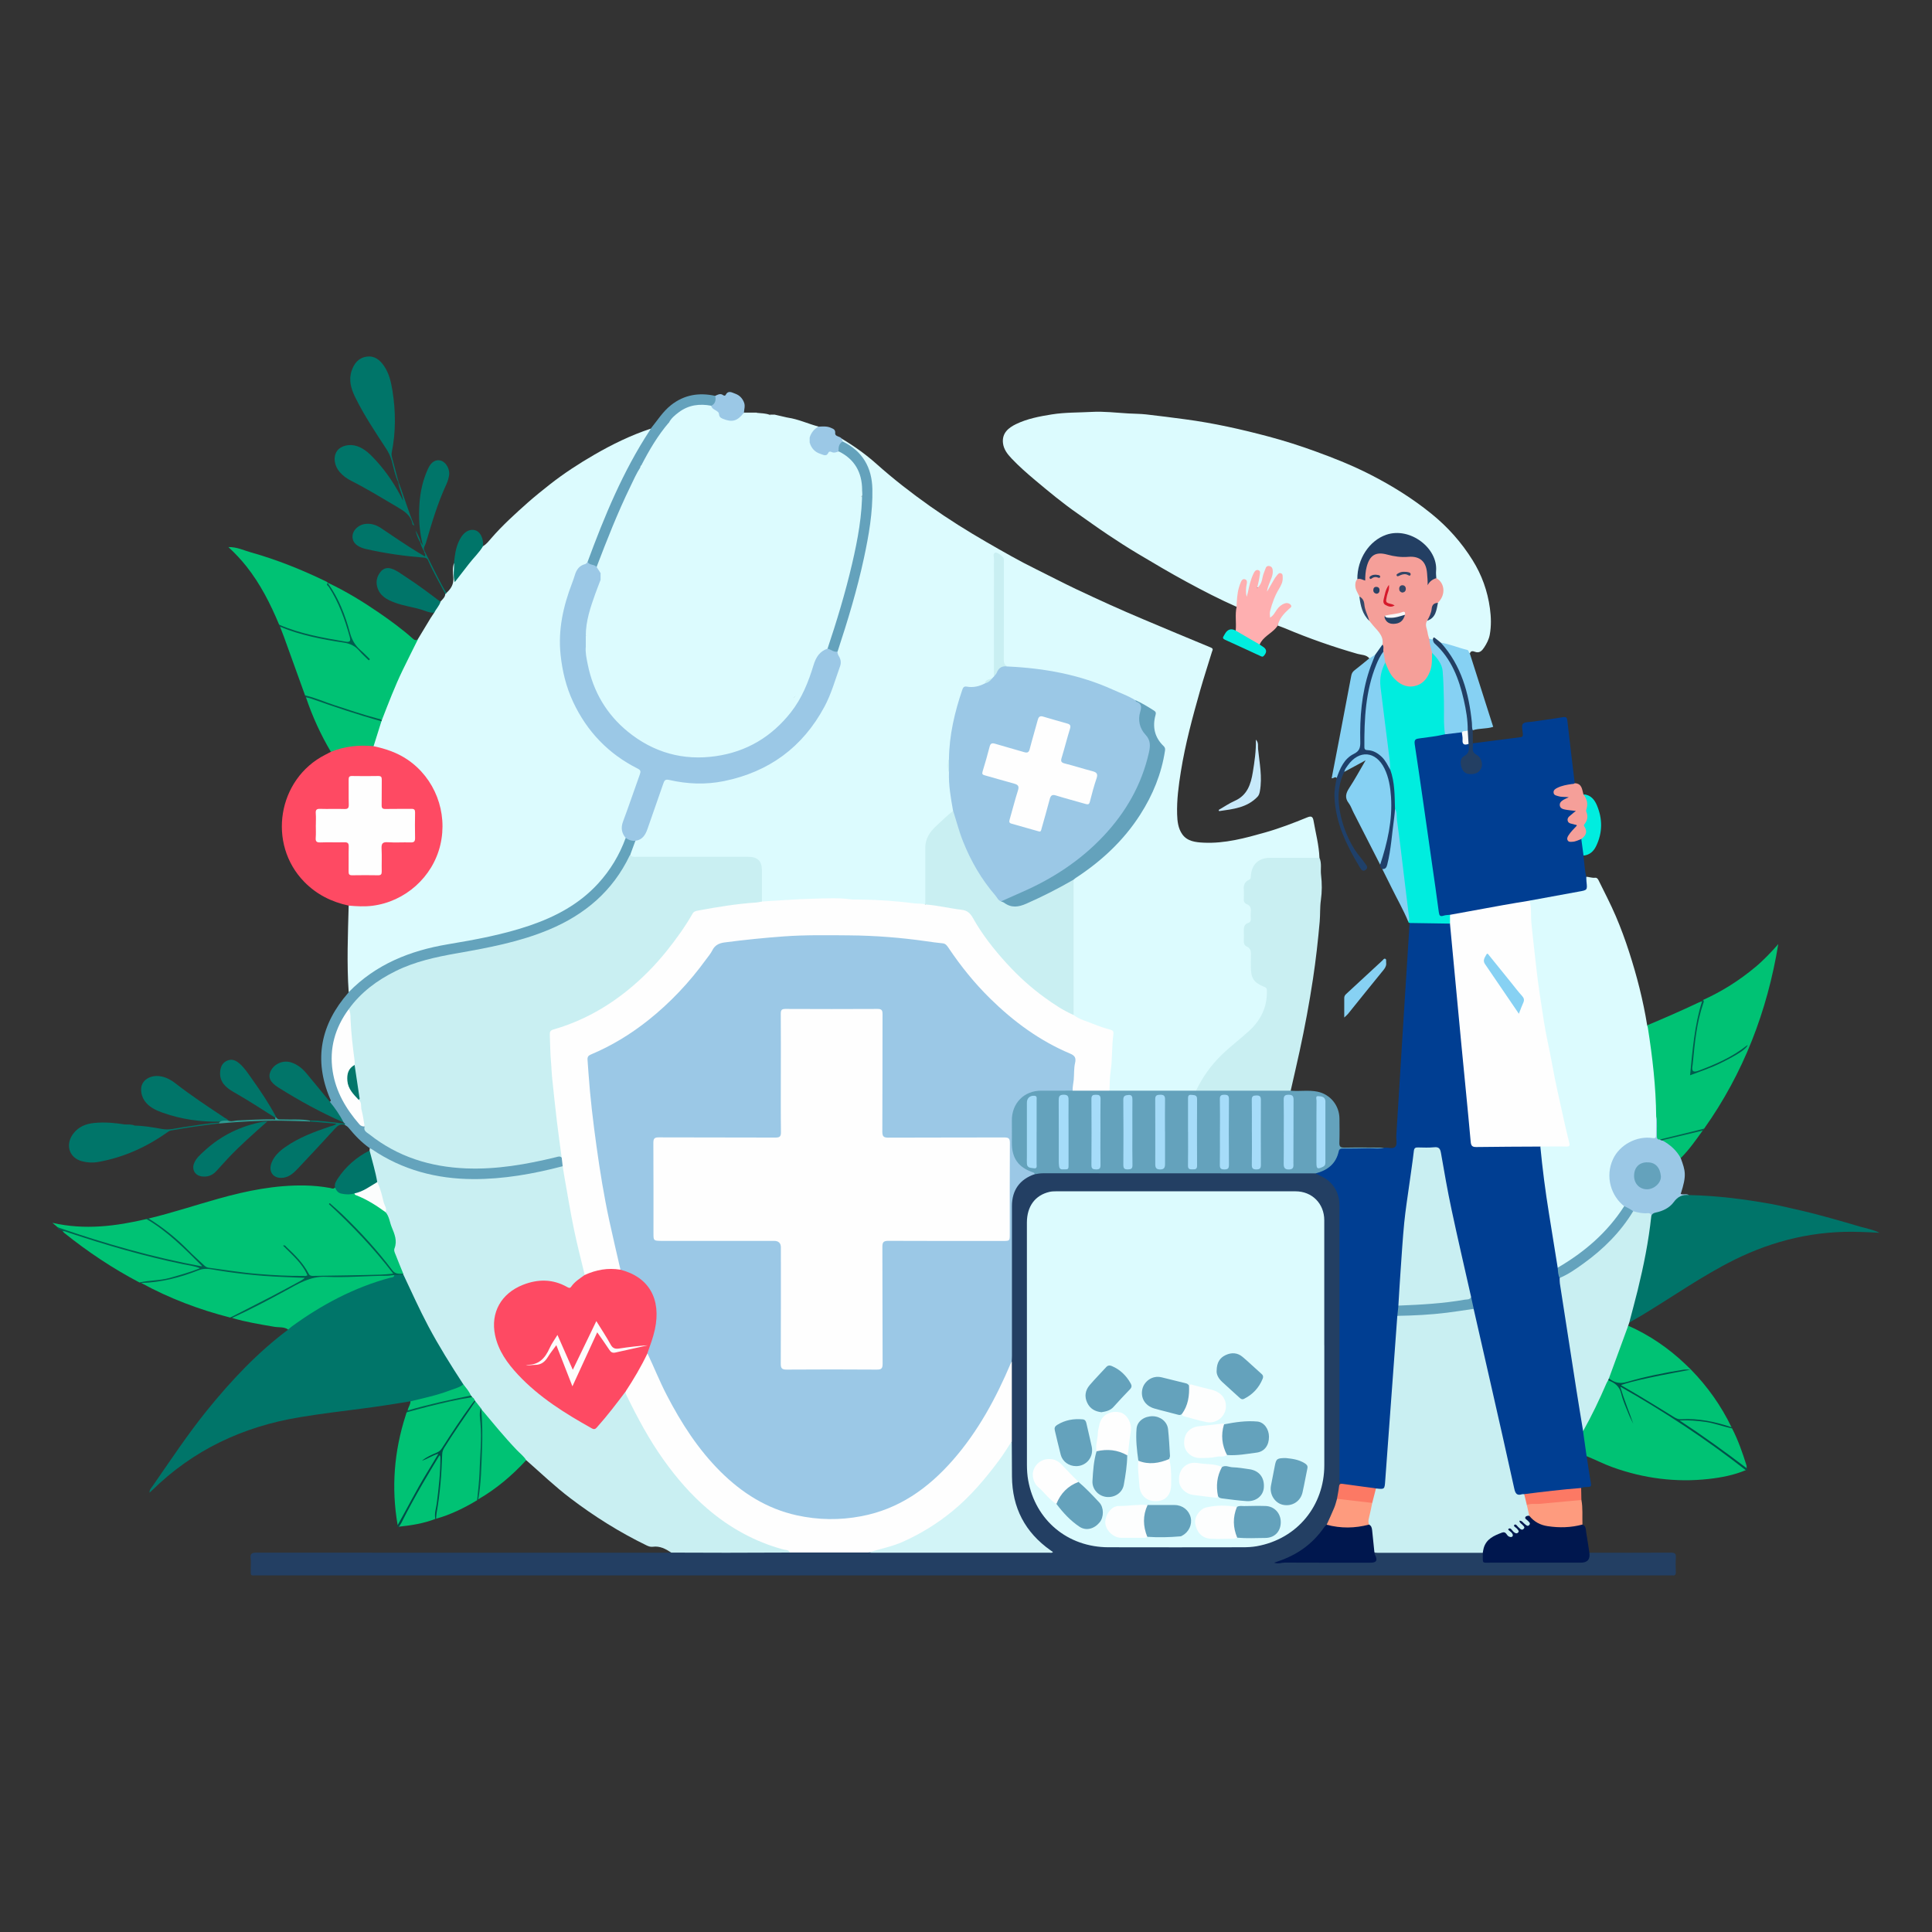 <?xml version="1.0" encoding="UTF-8"?>
<svg id="Layer_2" data-name="Layer 2" xmlns="http://www.w3.org/2000/svg" viewBox="0 0 500 500">
  <rect x="0" y="0" width="500" height="500" fill="#333333" stroke="none"/>
  <defs>
    <style>
      .cls-1 {
        fill: #01c274;
      }

      .cls-1, .cls-2, .cls-3, .cls-4, .cls-5, .cls-6, .cls-7, .cls-8, .cls-9, .cls-10, .cls-11, .cls-12, .cls-13, .cls-14, .cls-15, .cls-16, .cls-17, .cls-18, .cls-19, .cls-20, .cls-21, .cls-22, .cls-23, .cls-24, .cls-25, .cls-26, .cls-27, .cls-28, .cls-29, .cls-30, .cls-31, .cls-32, .cls-33, .cls-34, .cls-35, .cls-36, .cls-37, .cls-38, .cls-39, .cls-40, .cls-41, .cls-42, .cls-43, .cls-44, .cls-45, .cls-46, .cls-47, .cls-48, .cls-49, .cls-50, .cls-51, .cls-52, .cls-53, .cls-54 {
        stroke-width: 0px;
      }

      .cls-2 {
        fill: #2e9a91;
      }

      .cls-3 {
        fill: #f7f7f8;
      }

      .cls-4 {
        fill: #1f406a;
      }

      .cls-5 {
        fill: #fe4a63;
      }

      .cls-6 {
        fill: #d2f4f7;
      }

      .cls-7 {
        fill: #64a3bd;
      }

      .cls-8 {
        fill: #f8fafb;
      }

      .cls-9 {
        fill: #007569;
      }

      .cls-10 {
        fill: #2a4265;
      }

      .cls-11 {
        fill: #fff;
        opacity: 0;
      }

      .cls-12 {
        fill: #86d1f3;
      }

      .cls-13 {
        fill: #007469;
      }

      .cls-14 {
        fill: #c9eff2;
      }

      .cls-15 {
        fill: #01604f;
      }

      .cls-16 {
        fill: #344767;
      }

      .cls-17 {
        fill: #015249;
      }

      .cls-18 {
        fill: #015f4e;
      }

      .cls-19 {
        fill: #a5dcf9;
      }

      .cls-20 {
        fill: #fe9b7e;
      }

      .cls-21 {
        fill: #fdfcfc;
      }

      .cls-22 {
        fill: #00c274;
      }

      .cls-23 {
        fill: #274265;
      }

      .cls-24 {
        fill: #64a3bc;
      }

      .cls-25 {
        fill: #01604e;
      }

      .cls-26 {
        fill: #a5dbf8;
      }

      .cls-27 {
        fill: #017569;
      }

      .cls-28 {
        fill: #fcfdfd;
      }

      .cls-29 {
        fill: #d6192b;
      }

      .cls-30 {
        fill: #a6dcf9;
      }

      .cls-31 {
        fill: #9bc8e6;
      }

      .cls-32 {
        fill: #00eddf;
      }

      .cls-33 {
        fill: #01eddf;
      }

      .cls-34 {
        fill: #334666;
      }

      .cls-35 {
        fill: #02766a;
      }

      .cls-36 {
        fill: #fdfefe;
      }

      .cls-37 {
        fill: #c7e9fa;
      }

      .cls-38 {
        fill: #fc7964;
      }

      .cls-39 {
        fill: #feafb0;
      }

      .cls-40 {
        fill: #003e92;
      }

      .cls-41 {
        fill: #f59f99;
      }

      .cls-42 {
        fill: #014f48;
      }

      .cls-43 {
        fill: #2a4366;
      }

      .cls-44 {
        fill: #32496a;
      }

      .cls-45 {
        fill: #01614f;
      }

      .cls-46 {
        fill: #87d1f3;
      }

      .cls-47 {
        fill: #233f63;
      }

      .cls-48 {
        fill: #64a2bc;
      }

      .cls-49 {
        fill: #015d4e;
      }

      .cls-50 {
        fill: #026250;
      }

      .cls-51 {
        fill: #dcfbfe;
      }

      .cls-52 {
        fill: #00174e;
      }

      .cls-53 {
        fill: #015c4d;
      }

      .cls-54 {
        fill: #fefefe;
      }
    </style>
  </defs>
  <g id="Background">
    <rect class="cls-11" width="500" height="500"/>
    <g>
      <path class="cls-51" d="M217.8,113.5c3.24,1.93,6.28,4.1,9.1,6.62,4.37,3.9,9,7.49,13.78,10.87,4.75,3.36,9.68,6.45,14.71,9.35,4.19,2.41,8.37,4.82,12.71,6.95,3.48,1.71,6.91,3.53,10.41,5.18,5.73,2.71,11.5,5.34,17.34,7.79,5.83,2.45,11.66,4.92,17.51,7.32.77.32.42.69.3,1.09-1.02,3.36-2.12,6.69-3.08,10.06-1.96,6.9-3.83,13.82-4.97,20.92-.59,3.68-1.08,7.35-.97,11.08.05,1.8.26,3.65,1.31,5.15,1.3,1.87,3.47,2.1,5.52,2.2,5.51.27,10.76-1.17,15.98-2.65,3.7-1.05,7.3-2.43,10.86-3.89,1-.41,1.44-.26,1.63.85.55,3.19,1.41,6.33,1.53,9.59-.5.47-1.13.35-1.71.35-3.61.02-7.21-.01-10.82.02-1.97.02-3.63.64-4.51,2.59-.23.52-.36,1.05-.37,1.62-.01.64-.19,1.18-.78,1.53-.78.47-1.05,1.19-1.03,2.08.02.73,0,1.46.01,2.19,0,.6.22,1.11.76,1.4.84.45,1.07,1.16,1.04,2.04-.02.64,0,1.29-.02,1.93-.02.59-.21,1.1-.77,1.39-.79.41-1.02,1.1-1.02,1.93,0,.69,0,1.37,0,2.06,0,.74.24,1.37.88,1.76.76.47.93,1.17.92,1.99,0,1.29,0,2.58,0,3.86,0,1.99.94,3.39,2.74,4.11,1.07.43,1.41,1.09,1.39,2.16-.06,3.98-1.69,7.24-4.55,9.89-2.17,2.01-4.52,3.83-6.69,5.84-2.6,2.4-4.71,5.22-6.42,8.33-.33.6-.56,1.27-1.31,1.52-.59.16-1.19.14-1.79.14-6.08,0-12.17,0-18.25,0-.64,0-1.29.05-1.9-.2-.7-.48-.56-1.2-.49-1.86.43-4.17.58-8.36.9-12.53.07-.88-.37-1.23-1.11-1.44-2.23-.62-4.37-1.5-6.51-2.38-.96-.4-2.09-.63-2.55-1.77-.12-.46-.12-.94-.12-1.41,0-10.61,0-21.21,0-31.82,0-.39,0-.77.07-1.15.05-.68.53-1.03,1.05-1.37,3.38-2.22,6.55-4.72,9.4-7.57,3.59-3.59,6.64-7.63,8.99-12.16,1.99-3.83,3.46-7.84,4.12-12.13.12-.79,0-1.4-.54-2-1.87-2.14-2.6-4.6-1.9-7.4.2-.8-.03-1.32-.72-1.72-1.41-.82-2.78-1.7-4.29-2.34-8.69-4.52-17.9-7.31-27.66-8.24-1.79-.17-3.58-.23-5.36-.52-1.07-.36-1.19-1.24-1.19-2.18,0-2.79,0-5.58,0-8.37,0-5.37,0-10.73,0-16.1,0-.76.06-1.57-.76-2.05-.54-.32-.89-.27-.95.44-.03.43-.02.86-.02,1.29,0,8.88,0,17.77,0,26.65,0,.82-.01,1.63-.09,2.44-.06.39-.25.7-.57.93-.78.34-1.63.58-2.08,1.42-1.16.86-2.56,1.04-3.9.99-1.17-.04-1.56.44-1.88,1.4-1.76,5.25-2.9,10.62-3.13,16.17-.01.26-.04.51-.09.76-.26,1.14-.24,2.28.02,3.41.12,3.03.39,6.03,1.01,9.01.06.29.04.59-.05.89-1.08,1.63-2.72,2.69-4.11,4.01-1.82,1.73-3.02,3.66-2.98,6.26.07,4.1.04,8.21.02,12.31,0,.65.18,1.39-.51,1.88-.99.15-1.97-.02-2.95-.12-4.56-.47-9.13-.86-13.72-.92-2.91-.04-5.82-.35-8.74-.25-5.01.16-10.02.32-15.02.71-.6.05-1.2.11-1.74-.27-.4-.52-.35-1.13-.36-1.73-.02-1.85,0-3.69,0-5.54,0-3.2-.77-3.98-3.93-3.98-9.1,0-18.2,0-27.3-.01-.84,0-1.74.18-2.42-.57-.36-1.57.64-2.74,1.22-4.03,1.75-.76,2.63-2.17,3.21-3.95,1.16-3.59,2.47-7.14,3.73-10.7.51-1.44.8-1.57,2.3-1.28,12.72,2.4,23.68-1.03,32.96-9.97,4.14-3.99,6.91-8.83,8.78-14.23.45-1.3.87-2.61,1.37-3.89.52-1.31.69-2.56-.01-3.84-.19-.34-.24-.73-.21-1.13.94-3.44,2.15-6.79,3.15-10.21,2.42-8.29,4.54-16.65,5.47-25.26.29-2.68.57-5.38.23-8.09-.58-4.52-2.78-7.95-6.83-10.14-.19-.1-.36-.23-.52-.38-.24-.29-.45-.59-.17-.98Z"/>
      <path class="cls-51" d="M115.56,153.43c1.16-1.07,1.91-2.26,1.76-3.97-.1-1.23-.27-2.52.19-3.75.75,1.41.29,2.87.29,4.23,1.3-1.63,2.63-3.45,4.09-5.17.89-1.05,1.79-2.08,2.61-3.18.13-.17.27-.34.53-.26.86-.49,1.46-1.28,2.08-2,2.89-3.34,6.15-6.29,9.44-9.22,1.89-1.67,3.85-3.24,5.83-4.8,3.6-2.82,7.43-5.31,11.38-7.6,4.66-2.7,9.49-5.06,14.62-6.76.23.53-.13.91-.38,1.29-4.7,7.17-8.24,14.93-11.56,22.81-1.47,3.48-2.72,7.04-4.18,10.52-.18.31-.41.57-.74.69-1.56.54-2.16,1.81-2.64,3.25-1.03,3.09-2.25,6.12-2.89,9.33-1.75,8.72-.45,16.98,3.73,24.79,3.53,6.58,8.72,11.51,15.33,14.96,1.19.62,1.22.8.75,2.15-1.28,3.69-2.54,7.38-3.92,11.03-.66,1.75-.91,3.38.2,5-.16,1.81-1.09,3.32-1.91,4.86-4.62,8.64-11.89,14.13-20.94,17.49-7.04,2.62-14.35,4.06-21.72,5.33-5.26.91-10.45,2.02-15.31,4.33-3.74,1.78-7.24,3.92-10.22,6.83-.49.48-.86,1.23-1.74,1.15-.51-7.47-.2-14.93,0-22.4.34-.4.77-.26,1.19-.23,5.44.48,10.4-.83,14.75-4.17,11.09-8.51,10.52-25.35-1.07-33.16-2.17-1.46-4.51-2.45-7.05-3-.53-.12-1.13-.13-1.48-.66-.07-1.71.82-3.18,1.22-4.78.14-.57.42-1.11.59-1.69.03-.13.08-.25.13-.37,2.32-6.68,5.31-13.06,8.51-19.35.32-.63.85-1.06,1.19-1.65,1.07-1.77,2.13-3.54,3.2-5.3.31-.5.65-.98.97-1.47.03-1.23.87-2,1.61-2.82.51-.63,1.24-1.13,1.24-2.06.08-.11.13-.28.32-.26Z"/>
      <path class="cls-51" d="M200.53,107.32l3.35.77c.11.22.01.41-.07.61-.12.28-.26.57.03.82.29.26.67.31.96.1,1.25-.91,2.39-.03,3.54.22.75.16.91.91.87,1.55-.04.74.19,1.34.55,1.93.13.41.12.81-.01,1.21-.47.69-.36,1.48-.4,2.24-.04.8.42,1.17,1.21,1.13,1.95-.08,3.87.68,5.86.18.59-.15,1.08.24,1.17.92.09.67.47.97,1.14.95.35,0,.84.1.86.43.1,1.19.97,1.65,1.78,2.28.61.48.38,1.36.38,2.08,0,.85.08,1.54.99,2.03.84.45.71,1.59-.2,1.97-.48.2-.54.51-.54.89,0,1.92-.17,3.84-.14,5.77.03,1.43.21,2.99-1.45,3.8-.25.12-.36.37-.38.64-.12,1.43-.67,2.84-.32,4.31.26,1.11.01,2.22-.08,3.33-.06.76-.31,1.44-1.17,1.66-.65.16-.65.62-.68,1.19-.1,1.75-.11,3.51-.41,5.25-.08.47-.11,1-.53,1.27-1.51.98-1.42,2.48-1.21,3.92.18,1.3,0,2.25-1.29,2.87-.74.35-.85,1.14-.84,1.9.01,1.04-.3,1.86-1.4,2.18-.44.13-.72.45-.89.87-.11.28-.19.63-.45.76-1.42.73-1.33,2.05-1.4,3.34-.07,1.34-.17,2.68-1.65,3.36-.61.28-.6.87-.5,1.46.2,1.13.16,2.16-1.18,2.63-.39.14-.56.51-.72.87-.16.36-.32.76-.7.89-1.14.39-1.41,1.27-1.44,2.33-.02.89-.38,1.57-1.27,1.9-.32.12-.69.29-.79.62-.44,1.37-1.59,1.56-2.75,1.72-.73.1-1.33.28-1.53,1.11-.09.39-.45.62-.82.76-.56.21-.92.59-1.13,1.15-.31.86-.94,1.16-1.83,1.02-.47-.08-.94-.06-1.41-.04-.41.02-.82.12-.86.6-.09,1.02-.85,1.14-1.62,1.33-2.21.53-4.45-.02-6.67.15-.85.06-1.71.1-2.56.21-2.15.27-4.25-.52-6.4-.3-.39.04-.81-.15-1.02-.48-.64-1.01-1.65-1.16-2.68-1.25-.92-.08-1.63-.41-2.12-1.24-.46-.78-1.28-.98-2.1-1.08-.78-.09-1.39-.4-1.77-1.11-.25-.47-.61-.83-1.11-1.02-.08-.03-.2-.06-.22-.12-.59-1.49-2.28-1.93-3.08-3.21-.07-.11-.1-.27-.2-.33-1.39-.86-1.95-2.09-1.71-3.7.03-.23-.13-.43-.38-.42-1.44.04-1.45-1.05-1.61-2.02-.06-.38-.11-.77-.02-1.15.19-.77-.04-1.25-.86-1.41-.8-.16-1.1-.73-1.14-1.5-.09-1.75-.55-3.47-.17-5.24.16-.74-.16-1.36-1.04-1.47-.34-.04-.68-.11-.91-.42-.34-.86-.31-1.72-.05-2.59.69-.87,1.03.48,1.61.26.07-2.49.73-4.93.57-7.44-.06-.98.19-1.87,1.2-2.35.19-.09.42-.22.44-.43.16-1.56.87-3.13.05-4.7-.2-.53-.19-1.09-.14-1.64.17-.78.53-1.53.38-2.38-.09-.51.2-.99.67-1.14,1.62-.51,1.48-1.93,1.39-3.04-.13-1.51.05-2.62,1.61-3.19.6-.22.6-.8.53-1.32-.2-1.47.08-2.68,1.46-3.53.83-.51.76-1.49.77-2.34.01-1.21-.12-2.36,1.35-3,.68-.3.56-1.29.68-1.99.19-1.03.34-1.98,1.55-2.41.85-.31.54-1.13.43-1.8-.07-.42-.24-.82-.33-1.24-.03-.28.04-.52.3-.67,1.27,0,2.27-.33,2.45-1.82.06-.46.4-.77.88-.81.82-.07.94-.57.87-1.26-.11-1.13-.07-2.18,1.4-2.4.16-.02.39-.17.38-.31-.11-1.95,2.3-1.98,2.7-3.56.1-.41.67-.43,1.1-.53,1.21-.28,2.57-.07,3.55-1.12.23-.25.64-.18,1.16-.4-1.19.27-2.24.24-3.03,1.05-.17.17-.49.2-.74.1-.67-.28-1.23-.01-1.84.24-.55.23-1.16.36-1.66-.19-.13-.49.16-.83.45-1.14,2.86-3.04,6.24-4.45,10.43-3.38.68.41,1.13,1.11,1.87,1.47.32.15.49.47.28.85-.06.06-.14.1-.21.14-.41.26-1.2-.07-1.27.61-.07.63.48,1.08.92,1.47.65.56,1.47.77,2.29.54,1.14-.32,2.28-.35,3.44-.32.76.02,1.37-.11,1.44-1.05.06-.79.59-.97,1.28-.85.81.14,1.42-.17,1.86-.84,1.13.11,2.27.11,3.35.51.43.48.86.48,1.29,0Z"/>
      <path class="cls-40" d="M410.63,376.87c.36,2.35.69,4.71,1.1,7.06.11.63-.04.86-.66.89-.63.04-1.28-.02-1.88.27-1.44.83-3.08.68-4.63.84-3.29.34-6.57.75-9.85,1.06-2.78.17-2.76.16-3.38-2.61-3.24-14.43-6.47-28.85-9.76-43.26-.17-.75-.33-1.51-.49-2.26-.33-1.09-.45-2.23-.75-3.32-1.7-7.27-3.32-14.56-4.95-21.84-1.04-4.61-1.79-9.27-2.64-13.91-.44-2.42-.43-2.43-2.83-2.43-.73,0-1.46.04-2.19,0-.97-.06-1.39.4-1.52,1.32-.57,4.03-1.02,8.09-1.67,12.11-.59,3.64-.87,7.32-1.17,10.99-.23,2.86-.37,5.73-.6,8.59-.2,2.52-.36,5.04-.56,7.56.09.93-.13,1.83-.25,2.74.03,3.01-.42,5.98-.59,8.98-.24,4.15-.59,8.29-.92,12.43-.56,7.18-1.01,14.36-1.6,21.54-.16,1.95-.72,2.33-2.7,1.95-2.95-.5-5.96-.55-8.88-1.26-.77-.26-1.01-.86-1.04-1.6-.02-.6-.02-1.2-.02-1.8,0-22.45-.05-44.9.05-67.34.02-4.28-1.29-7.45-5.34-9.2-.2-.09-.36-.24-.48-.41-.07-.72.54-.8.98-.96,2.34-.83,3.91-2.39,4.59-4.8.24-.84.75-1.09,1.61-1.08,3.12.04,6.24.02,9.36.01.42,0,.85.09,1.26-.09.97-.13,2.22.39,2.84-.24.61-.62.23-1.88.29-2.85.6-9.54,1.18-19.08,1.77-28.62.55-8.81,1.11-17.62,1.67-26.43.2-.35.54-.4.89-.38,2.78.19,5.57.03,8.35.1.43.01.86.04,1.22.31.54.88.51,1.89.6,2.86.6,6.71,1.32,13.41,1.95,20.11.63,6.71,1.27,13.41,1.95,20.11.44,4.35.85,8.71,1.26,13.07.11,1.17.8,1.24,1.68,1.24,4.64,0,9.27,0,13.91,0,.68,0,1.38-.09,2.02.27.58.62.52,1.44.59,2.18.83,8.44,2.34,16.79,3.57,25.17.2,1.36.51,2.69.64,4.06.14.94.29,1.88.47,2.81.82,5.59,1.74,11.17,2.57,16.76,1.08,7.29,2.37,14.54,3.36,21.85.05.34.1.68.21,1,.19,1.7.56,3.38.72,5.08.04.47.16.94-.13,1.37Z"/>
      <path class="cls-51" d="M320.02,157.04c-4.39-1.94-8.66-4.14-12.87-6.43-4.29-2.32-8.49-4.81-12.68-7.31-2.68-1.6-5.31-3.29-7.9-5.03-2.63-1.76-5.19-3.62-7.78-5.43-3.79-2.64-7.34-5.59-10.87-8.55-2.13-1.79-4.23-3.63-6.14-5.65-1.06-1.12-2.03-2.36-2.21-3.97-.29-2.6,1.43-3.97,3.4-4.92,2.9-1.4,6.05-1.99,9.23-2.5,3.44-.55,6.9-.46,10.35-.65,3.14-.18,6.31.22,9.47.4,1.53.09,3.07.08,4.61.25,3.39.38,6.76.82,10.14,1.27,7.29.97,14.45,2.57,21.54,4.46,4.13,1.1,8.2,2.4,12.22,3.87,4.79,1.74,9.52,3.63,14.06,5.95,5.61,2.86,10.93,6.17,15.85,10.15,4.25,3.44,7.8,7.43,10.67,12.04,2.38,3.81,3.87,7.97,4.48,12.45.31,2.27.37,4.51-.03,6.76-.22,1.25-.8,2.37-1.48,3.39-.54.81-1.2,1.56-2.43,1.07-.37-.15-1.08-.31-1.24.48-2.3-1.34-4.91-1.78-7.4-2.54-.62-.2-1.05-.67-1.52-1.07-.32-.28-.55-.54-.67.11-.46.14-.81-.05-1.13-.35-.61-1.5-1.34-2.99-.58-4.66,1.84-1.03,2.43-2.81,2.83-4.71.39-.87,1.07-1.58,1.19-2.62.19-1.62-.44-2.77-1.63-3.73-.28-.66-.18-1.35-.19-2.03-.03-3.66-2.32-6.91-5.95-8.42-3.66-1.52-7.23-.83-9.98,1.81-2.55,2.44-3.52,5.51-3.81,8.89-.93,1.65-.06,3.09.55,4.56.35,2.22.8,4.4,2.49,6.08.88.92,1.63,1.94,2.52,2.85.94.96,1.02,2.18.88,3.44-.46,1.05-1.04,2.01-1.87,2.81-.56.34-.96,1-1.75.83-.8-.98-2.05-.88-3.09-1.18-6.37-1.83-12.6-4.01-18.7-6.59-.63-.27-1.28-.48-1.92-.71-.24-1.28.51-2.17,1.21-3.07.42-.54.97-.97,1.42-1.48.14-.16.29-.36.2-.57-.11-.28-.4-.32-.66-.29-.88.09-1.46.66-1.98,1.31-.48.6-.83,1.31-1.4,1.84-.59.55-.99.4-1.13-.39-.09-.52.01-1.03.14-1.53.51-1.92,1.2-3.76,2.22-5.47.47-.78.86-1.59.9-2.52.01-.3.04-.65-.28-.79-.34-.15-.55.16-.73.39-.62.82-1.18,1.69-1.63,2.62-.15.31-.29.62-.5.89-.18.24-.4.51-.74.33-.28-.15-.18-.46-.11-.7.27-.95.7-1.84,1.05-2.77.23-.6.43-1.21.36-1.88-.04-.35-.13-.71-.52-.8-.43-.11-.6.23-.76.54-.42.81-.57,1.7-.8,2.57-.04.17-.09.33-.16.49-.3.64-.47,1.7-1.29,1.47-.7-.19-.13-1.12-.07-1.72.04-.47.21-.92.24-1.39.02-.32.18-.78-.26-.88-.39-.09-.57.33-.72.62-.69,1.4-.98,2.92-1.35,4.42-.14.56-.13,1.53-.74,1.45-.74-.1-.42-1.06-.47-1.66-.04-.51.11-1.02.17-1.53.04-.33.14-.8-.23-.92-.48-.14-.63.36-.75.71-.52,1.42-.74,2.9-.84,4.4-.03.49.12,1.05-.41,1.4Z"/>
      <path class="cls-47" d="M340.43,303.67c1.28.65,2.61,1.16,3.7,2.2,1.76,1.69,2.51,3.71,2.51,6.08,0,23.47,0,46.93,0,70.4,0,.66-.17,1.41.75,1.65-.75,1.18-.69,2.59-1.03,3.88-.61,2.48-1.66,4.77-2.94,6.96-2.99,4.57-7.07,7.72-12.25,9.42-.19.01.08.15-.01,0-.02-.03,0-.06.09-.07.67-.15,1.36-.15,2.04-.15,6.81,0,13.62,0,20.44,0q1.8,0,1.8-1.81c0-.28.1-.49.36-.62.45-.19.92-.19,1.39-.19,8.27,0,16.55,0,24.82,0,.55,0,1.12-.02,1.62.29.16.15.26.33.32.54q.49,1.74,2.25,1.75c7.55,0,15.11,0,22.66,0q1.85,0,2.17-1.83c.02-.13.12-.23.19-.33,7.04,0,14.08.03,21.13-.02,1.02,0,1.34.26,1.27,1.27-.09,1.24-.05,2.49-.01,3.73.02.64-.14.99-.85.9-.21-.03-.43,0-.64,0-121.87,0-243.73,0-365.6,0-1.94,0-1.7.25-1.72-1.7-.01-.9.09-1.82-.02-2.7-.17-1.31.37-1.5,1.56-1.5,35.04.03,70.08.03,105.12.02.73,0,1.46-.02,2.19-.04.67-.55,1.47-.39,2.22-.39,9.48.02,18.95-.07,28.43.05,6.74-.1,13.49-.04,20.23-.04,1.2.12,2.4.02,3.6.02,14.45.03,28.91-.06,43.36.04.03,0,.06-.05.04-.03-3.02-1.99-5.39-4.59-7.14-7.76-2.02-3.64-3.02-7.54-2.99-11.71.02-3.04.02-6.09,0-9.13,0-6.8-.05-13.59.03-20.39-.05-10.42-.05-20.85,0-31.27.02-3.09,0-6.18.02-9.27.03-4.15,2.32-7.19,6.29-8.39.78-.31,1.6-.31,2.41-.31,22.71,0,45.43,0,68.14,0,.71,0,1.48-.14,2.08.43Z"/>
      <path class="cls-14" d="M204.41,401.8c-5.48.02-10.96.05-16.44.05-4.75,0-9.5-.03-14.25-.04-1.45-.96-2.94-1.76-4.77-1.51-.57.08-1.09-.1-1.61-.35-6.99-3.39-13.53-7.5-19.72-12.2-4.02-3.05-7.65-6.53-11.43-9.85-.91-.21-1.39-.98-1.95-1.6-3.37-3.69-6.77-7.37-9.8-11.36-.07-.09-.14-.19-.2-.29-.41-.61-.86-1.19-1.32-1.77-.07-.09-.13-.18-.18-.27-.18-.34-.45-.6-.71-.88-.15-.17-.28-.35-.41-.54-.66-.96-1.25-1.96-2-2.85-5.88-8.64-10.89-17.74-14.99-27.35-.13-.32-.27-.63-.42-.94-.07-.11-.12-.23-.16-.35-.61-1.46-1.22-2.92-1.82-4.38-.45-1.11-.61-2.22-.29-3.38.2-.73.17-1.44-.12-2.13-.82-1.98-1.35-4.05-2.19-6.02-.51-2.67-1.46-5.21-2.19-7.82-.59-2.27-1.31-4.51-1.75-6.82-.09-.46-.22-.92-.05-1.39l.06-.6c.58-.23.99.15,1.41.42,6.05,3.95,12.74,6.08,19.86,6.91,3.96.47,7.94.33,11.92-.04,5.22-.48,10.35-1.45,15.43-2.71.46-.11.92-.24,1.37.04.42.48.47,1.09.56,1.68,1.33,8.23,2.86,16.43,4.96,24.5.15.58.28,1.16.3,1.77-.02.6-.49.87-.9,1.17-.83.61-1.67,1.19-2.31,2.03-.54.71-1.21.65-1.95.28-3.92-1.96-7.89-1.91-11.76.05-5.42,2.74-7.55,7.45-5.87,13.27,1.09,3.79,3.45,6.8,6.1,9.56,4.83,5.03,10.64,8.76,16.65,12.2,2.24,1.28,2.28,1.28,4.02-.63,1.91-2.09,3.61-4.35,5.28-6.64.29-.4.48-.94,1.1-.99.37.27.46.72.64,1.1,3.3,6.81,6.97,13.39,11.63,19.4,5.36,6.9,11.69,12.66,19.5,16.69,3.1,1.6,6.4,2.7,9.75,3.64.43.12,1.26,0,1.03.93Z"/>
      <path class="cls-51" d="M403.13,328.09c-.76-4.73-1.52-9.45-2.28-14.18-.92-5.7-1.66-11.42-2.21-17.17.43-.49,1.01-.4,1.56-.41,1.37-.02,2.75,0,4.12,0,1.47,0,1.52-.05,1.21-1.43-.79-3.43-1.59-6.85-2.35-10.29-1.92-8.76-3.58-17.57-4.94-26.44-.73-4.8-1.35-9.61-1.86-14.43-.37-3.53-.84-7.07-.64-10.64.42-.59,1.09-.64,1.7-.75,3.78-.69,7.56-1.32,11.34-2.02,1.57-.29,1.56-.31,1.44-1.86-.04-.55-.14-1.12.31-1.57.76.05,1.5.35,2.28.26.44-.05.69.25.88.62,1.52,3.1,3.13,6.16,4.49,9.35,1.28,3,2.4,6.04,3.4,9.13,2.03,6.25,3.66,12.6,4.71,19.1.46.33.55.84.65,1.35.98,5.26,1.43,10.59,1.8,15.92.14,2.05.29,4.09.23,6.15-.1,1.58,0,3.17-.06,4.75-.04,1.21-.27,1.39-1.49,1.31-5.46-.36-9.66,2.91-10.47,8.26-.47,3.09.65,5.72,2.69,8,.26.29.58.51.77.86.19.74-.34,1.21-.69,1.71-3.23,4.66-7.19,8.59-11.87,11.79-1.06.72-2.12,1.46-3.22,2.12-.45.27-.88.72-1.51.54Z"/>
      <path class="cls-40" d="M410.53,226.88c.02.43,0,.86.05,1.28.24,2.22.24,2.19-2.01,2.59-4.24.76-8.48,1.55-12.72,2.33-.29.27-.65.42-1.03.49-6.52,1.18-13.04,2.38-19.58,3.48-3.02.61-2.98.61-3.45-2.44-1.71-11.1-3.19-22.24-4.82-33.35-.39-2.67-.8-5.34-1.13-8.02-.25-2.1-.12-2.31,1.93-2.58,2.04-.26,4.07-.63,6.1-.93,1.46-.04,2.86-.64,4.34-.37.52.36.5.96.53,1.47.07.95.43,1.56,1.42,1.71.58,1.54.43,2.14-.81,3.23-.9.8-1.15,1.8-.7,2.9.4.97,1.2,1.39,2.4,1.31.98-.07,1.58-.6,1.91-1.48.35-.96.02-2.1-1.03-2.8-1.19-.8-1.26-1.83-.99-3.03.03-.13.13-.22.23-.3,4.12-.53,8.24-1.07,12.36-1.59.61-.08.61-.41.57-.9-.06-.88-.4-2.07.02-2.55.47-.53,1.67-.44,2.56-.57,2.58-.39,5.18-.71,7.76-1.15.86-.15,1.1.05,1.19.9.61,5.41,1.27,10.81,1.91,16.22-.22.65-.83.51-1.3.61-1.04.23-2.11.37-3.06.92-.3.18-.6.4-.57.79.03.41.4.52.71.65.69.29,1.43.21,2.15.29.25.03.55.06.64.34.11.33-.21.43-.42.54-.66.37-1.67.57-1.49,1.51.19,1,1.26.82,2.03.96.3.05.59.12.87.21.7.22.79.59.26,1.1-.15.15-.33.28-.48.43-1.05,1.04-.97,1.4.41,1.92,1.15.44,1.22.68.4,1.59-.46.51-.94,1-1.31,1.58-.21.32-.47.67-.19,1.06.26.36.68.3,1.07.25.38-.05.74-.21,1.11-.31.36-.1.74-.33,1.06.09.47,1.37.73,2.75.37,4.19.23,1.82.3,3.66.71,5.46Z"/>
      <path class="cls-9" d="M104.43,329.94c2.09,4.42,4.09,8.89,6.38,13.21,2.76,5.2,5.88,10.19,9.1,15.12.03.62-.49.77-.9.94-3.77,1.56-7.66,2.72-11.66,3.51-.38.08-.77.06-1.14-.06-4.18.7-8.36,1.35-12.57,1.89-5.35.68-10.7,1.34-16.03,2.22-14.73,2.42-27.63,8.47-38.32,19-.15.15-.31.28-.58.53-.06-.8.43-1.19.73-1.63,4.65-6.68,9.12-13.49,14.26-19.82,6.22-7.66,12.94-14.82,20.88-20.75.1-.56.5-.88.92-1.19,7.63-5.6,15.91-9.92,25.06-12.46.54-.15,1.06-.34,1.54-.63.79-.16,1.58-.43,2.33.12Z"/>
      <path class="cls-48" d="M340.43,303.67c-23.46,0-46.91-.02-70.37-.03-.78,0-1.53.1-2.28.26-4.35-1.22-6.26-3.75-6.27-8.32,0-1.89-.05-3.77-.02-5.66.08-4.73,3.36-7.99,8.07-8.02,2.74-.01,5.49,0,8.23,0,2.63-.09,5.26-.03,7.89-.03.51,0,1.02.03,1.44.4h22.42c.52-.33,1.11-.42,1.72-.42,7.06,0,14.13,0,21.19,0,.56,0,1.12.01,1.58.42,2.3.22,4.63-.22,6.92.25,3.33.68,5.68,3.57,5.7,6.98.01,2.06.06,4.12-.02,6.17-.05,1.08.28,1.36,1.35,1.34,3.43-.07,6.86-.02,10.28,0-1.39.39-2.8.12-4.2.16-2.18.07-4.37.07-6.55.07-.54,0-.91.11-1.04.69-.7,3.28-2.93,4.97-6.03,5.75Z"/>
      <path class="cls-22" d="M99.79,313.71c.96,1.11,1.05,2.58,1.58,3.86.73,1.77,1.5,3.53.73,5.51-.23.61.11,1.18.32,1.73.63,1.63,1.3,3.24,1.96,4.86-1.51.52-2.4-.09-3.36-1.35-2.62-3.44-5.56-6.61-8.49-9.79-2.01-2.18-4.25-4.12-5.81-5.63,2.32,1.96,4.94,4.72,7.53,7.52,2.53,2.74,4.96,5.54,7.21,8.51.58.76.48,1.04-.47,1.06-1.46.04-2.89.36-4.36.31-4.84-.15-9.68.39-14.53.28-1.33-.03-2.2-.3-2.85-1.61-1.13-2.28-3.05-3.97-4.87-5.7,1.83,1.74,3.64,3.49,4.91,5.71.72,1.25.55,1.54-.92,1.56-5.36.09-10.69-.31-16.01-.95-2.64-.32-5.25-.76-7.89-1.1-.76-.1-1.43-.34-1.95-.88-1.36-1.43-2.97-2.59-4.33-4.03-2.66-2.82-5.69-5.2-8.94-7.3-.35-.23-.78-.41-.79-.93,6.1-1.46,12.05-3.45,18.09-5.14,7.31-2.05,14.71-3.55,22.36-3.41,2.18.04,4.35.25,6.5.64.42.08.91.39,1.29-.13,1.34,1.64,3.19,1.49,5.01,1.4,2.41,1.2,4.89,2.26,7.05,3.91.4.3.9.53,1.02,1.1Z"/>
      <path class="cls-14" d="M334.02,282.27c-8.16,0-16.32,0-24.48,0,1.68-3.56,3.96-6.71,6.78-9.42,2.24-2.16,4.75-4.03,7.04-6.14,3.03-2.81,4.67-6.27,4.5-10.49-.02-.57-.35-.7-.76-.86-2.56-1.02-3.37-2.24-3.37-4.97,0-.94-.03-1.89,0-2.83.05-1.08.11-2.1-1.15-2.65-.52-.23-.71-.8-.68-1.42.04-.94.02-1.89,0-2.83,0-.85.27-1.54,1.13-1.81.56-.18.71-.51.68-1.05-.03-.6-.06-1.21,0-1.8.1-.93-.1-1.65-1.06-2.02-.6-.23-.79-.7-.76-1.33.04-.81.07-1.64,0-2.44-.11-1.16.28-2.03,1.34-2.51.48-.21.46-.54.48-.92.19-3.06,1.97-4.77,5.03-4.78,4.25-.01,8.49,0,12.74,0,.64,1.43.23,2.96.41,4.44.26,2.15.26,4.35-.05,6.54-.26,1.82-.14,3.66-.3,5.5-.44,4.97-.99,9.91-1.74,14.85-.95,6.28-2.11,12.52-3.46,18.72-.74,3.42-1.54,6.82-2.31,10.23Z"/>
      <path class="cls-5" d="M96.68,193.11c3.12.66,6.09,1.66,8.77,3.47,7.08,4.79,10.51,13.64,8.5,22.11-1.97,8.31-9.1,14.65-17.56,15.72-2.07.26-4.1.14-6.15-.04-4.42-.95-8.29-2.87-11.49-6.14-9.64-9.85-6.9-26.63,5.4-32.89.5-.25.99-.52,1.48-.77.19-.44.59-.62,1-.75,2.88-.94,5.8-1.54,8.85-1.1.43.06.86.08,1.2.39Z"/>
      <path class="cls-22" d="M428.62,288.97c-.07-7.73-.96-15.38-2.16-23-.03-.21-.11-.41-.17-.62,4.46-1.87,8.89-3.8,13.26-5.87.3-.14.62-.25.94-.38.29.49-.03.92-.16,1.35-1.41,4.48-1.87,9.13-2.34,13.77-.11,1.1-.42,2.19-.17,3.54,4.97-1.32,9.42-3.61,12.28-5.48-2.39,1.69-6.5,3.59-10.8,5.09-1.26.44-1.7.13-1.55-1.06.59-4.71.84-9.46,2.09-14.08.31-1.15.8-2.25.93-3.45,4.9-2.21,9.39-5.06,13.51-8.5,2.15-1.79,4.06-3.82,5.94-5.95-2.85,17.35-8.99,33.38-19.21,47.79-1.03.88-2.36,1-3.59,1.27-2.67.6-5.31,1.34-8.02,1.76-.75-.04-.67-.58-.69-1.1-.04-1.69.12-3.38-.09-5.06Z"/>
      <path class="cls-13" d="M437.08,309.28c7.12.15,14.16,1.03,21.17,2.28,2.54.45,5.01,1.1,7.52,1.65,2.66.59,5.3,1.31,7.93,2.03,2.59.71,5.17,1.48,7.75,2.23,1.66.48,3.39.77,4.97,1.58-1.64-.12-3.28-.16-4.91-.22-11.58-.43-22.48,2.13-32.82,7.29-8.25,4.12-15.76,9.45-23.63,14.19-1.13.68-2.29,1.33-3.43,1.99-.47-.56-.19-1.16-.02-1.71,2.35-7.71,3.89-15.6,5.13-23.55.11-.72.14-1.45.28-2.16.19-.93.84-1.32,1.7-1.51,1.73-.38,3.26-1.25,4.26-2.65,1.11-1.54,2.47-1.72,4.1-1.45Z"/>
      <path class="cls-14" d="M427.34,314.81c-.68,6.46-1.97,12.81-3.51,19.11-.69,2.81-1.46,5.59-2.19,8.39-.09.26-.18.52-.26.77.06,1.64-.72,3.07-1.23,4.56-1.04,3.04-2.18,6.05-3.41,9.02-.1.24-.21.48-.32.71-1.74,3.96-3.54,7.89-5.61,11.69-.27.5-.38,1.17-1.1,1.31-.58-3.53-1.18-7.07-1.73-10.61-1.44-9.21-2.87-18.41-4.29-27.62-.07-.46-.04-.93-.06-1.4.47-.66,1.23-.92,1.88-1.31,6.54-3.91,12.12-8.84,16.35-15.22.28-.42.53-.9,1.14-.96,1.13.12,2.24.37,3.38.37.73,0,1.25.3.96,1.18Z"/>
      <path class="cls-22" d="M108.22,165.34c-1.33,2.67-2.67,5.33-3.97,8.01-2.06,4.25-3.74,8.67-5.45,13.07-1.41.04-2.67-.55-3.98-.93-4.9-1.42-9.71-3.13-14.52-4.81-.49-.17-.95-.39-1.35-.72-1.82-5.04-3.63-10.09-5.46-15.13-.32-.88-.67-1.75-1-2.62.31-.3.65-.15.96-.02,5.27,2.2,10.88,2.97,16.43,3.98.95.17,1.68.52,2.33,1.2.91.96,1.86,1.89,2.83,2.78.16.08.15-.17.08-.01-.02.04-.06.03-.13-.03-1.28-1.14-2.42-2.42-3.67-3.59-.58-.55-.65-1.38-.86-2.11-1.06-3.62-2.27-7.18-4.07-10.52-.52-.97-1.39-1.76-1.61-2.89.03-.06.07-.11.1-.17,4.68,2.2,9.07,4.9,13.32,7.82,3.02,2.08,5.98,4.25,8.72,6.7.53.47.87.34,1.31,0Z"/>
      <path class="cls-32" d="M373.96,190.04c-2.17.51-4.38.75-6.57,1.05-.91.12-1.45.22-1.26,1.52,1.54,10.19,2.97,20.4,4.43,30.6.61,4.28,1.25,8.55,1.8,12.83.12.9.32,1.24,1.26.93.52-.17,1.09-.16,1.64-.22.51.76.5,1.52,0,2.28-3.48-.05-6.96-.11-10.44-.16-.19-.07-.38-.14-.39-.4-.2-1.94-.58-3.85-.8-5.79-.78-6.81-1.68-13.6-2.46-20.4-.11-.97-.09-1.97-.37-2.92-.12-1.67-.41-3.32-.38-5,.03-1.83-.66-3.53-.98-5.3-.26-4.19-1-8.33-1.45-12.49-.33-3.06-.8-6.11-1.09-9.18-.2-2.1.14-4.16,1.33-5.98.76-.18.81.47.99.9.69,1.65,1.59,3.11,3.13,4.11,2.55,1.66,5.58.87,6.96-1.85.67-1.32.97-2.72.97-4.21,0-.54-.24-1.23.53-1.54,1.71,1.46,2.93,3.26,2.99,5.53.11,4.35.47,8.7.28,13.05-.04.87.45,1.78-.12,2.62Z"/>
      <path class="cls-22" d="M409.7,370.38c2.26-4.02,4.24-8.17,6.06-12.4.12-.27.28-.51.42-.77,1.32-.04,2.64.85,3.02,2.01.91,2.77,1.88,5.51,3.24,8.39-1.23-2.74-2.24-5.27-3.03-7.88-.08-.27-.39-.57-.13-.83.31-.32.65-.03.93.12,2.84,1.51,5.59,3.18,8.33,4.88,7.65,4.75,15.09,9.81,22.22,15.32.44.34.91.66,1.05,1.25-3.06,1.29-6.28,1.91-9.55,2.28-8.52.95-16.8-.12-24.87-3.01-2.32-.83-4.5-1.96-6.78-2.89-.31-2.16-.62-4.32-.92-6.48Z"/>
      <path class="cls-24" d="M145.61,301.82c-7.59,1.99-15.29,3.36-23.16,3.33-9.44-.04-18.28-2.34-26.19-7.71-.17-.12-.38-.19-.57-.29-2.08-1.46-3.83-3.27-5.43-5.23-.31-.38-.69-.61-1.09-.84.1-.12.1-.23,0-.35-.08-.08-.16-.16-.24-.24-1.42-1.46-2.24-3.36-3.54-4.9-.11-.13-.12-.31-.05-.48.47-.18.21-.47.1-.72-4.34-10.19-2.45-19.31,4.74-27.51.03-.03.04-.08.06-.11,7.06-7.24,15.9-10.75,25.67-12.39,7.17-1.2,14.32-2.51,21.23-4.87,6.7-2.29,12.8-5.55,17.65-10.85,3.16-3.45,5.53-7.39,7.13-11.79.91,0,1.74.3,2.52.73-.44,1.19-.88,2.38-1.32,3.57-.3,1.89-1.45,3.37-2.44,4.9-5.23,8.06-12.87,12.89-21.73,16.06-7.19,2.57-14.67,3.86-22.15,5.16-5.62.98-11.04,2.49-16.06,5.24-4.04,2.21-7.47,5.14-10.25,8.83-5.34,7.15-5.76,16.21-1.13,24.01.85,1.44,1.83,2.79,2.86,4.11.63.81,1.33,1.56,2.24,2.07.51,1.33,1.68,2.05,2.75,2.81,4.97,3.54,10.48,5.78,16.49,6.88,8.87,1.62,17.59.6,26.29-1.25,1.26-.27,2.51-.56,3.76-.86.64-.16,1.28-.25,1.76.38.22.77.6,1.53.08,2.32Z"/>
      <path class="cls-22" d="M72.24,161.67c-2.24-5.38-4.86-10.56-8.51-15.15-1.36-1.71-2.85-3.3-4.62-4.94,2.23-.04,3.99.86,5.81,1.37,6.75,1.89,13.24,4.51,19.55,7.57.15.07.27.2.4.31,0,0-.04.06-.04.06.05.69.58,1.12.9,1.65,2.41,3.9,3.82,8.2,5.09,12.55.32,1.1,0,1.41-1.08,1.22-5.37-.98-10.8-1.74-15.9-3.82-.56-.23-1.11-.44-1.6-.81Z"/>
      <path class="cls-22" d="M122.23,361.59c.33.18.51.49.66.82-.32,1.16-1.16,1.99-1.83,2.93-2.07,2.9-3.99,5.9-5.92,8.89-.59.91-1.17,1.7-2.35,2.02-1.03.28-1.97.91-2.92,1.44.88-.49,1.81-.91,2.71-1.36.26-.13.57-.41.82-.2.33.27.09.64-.08.93-.92,1.55-1.84,3.1-2.76,4.65-2.21,3.73-4.35,7.49-6.31,11.36-.32.63-.52,1.38-1.34,1.62-1.68-9.65-.92-19.12,2.09-28.43.08-.24.15-.49.22-.73.66-.6,1.5-.81,2.31-1.03,4.36-1.17,8.75-2.21,13.19-3.05.53-.1,1.01-.07,1.49.14Z"/>
      <path class="cls-22" d="M59.6,340.99c-8.03-2.05-15.73-4.96-23.02-8.94.83-.72,1.9-.48,2.83-.56,3.79-.36,7.4-1.41,10.95-2.7,1.4-.51,2.69-.83,4.19-.52,4.4.91,8.88,1.34,13.34,1.75,3.15.29,6.33.32,9.49.44.21,0,.43-.01.64,0,.33.03.76-.07.85.36.08.39-.3.59-.57.78-.85.58-1.8.99-2.71,1.47-4.77,2.52-9.46,5.23-14.4,7.44-.52.23-1.06.31-1.59.47Z"/>
      <path class="cls-31" d="M427.34,314.81c-.01-.63-.32-.9-.96-.84-1.27.12-2.5-.17-3.71-.51-.95-.13-1.73-.55-2.33-1.29-3.29-2.56-5.05-7.56-2.88-12.22,1.69-3.62,6.06-6.07,10.27-5.42.85.13.83-.24.84-.81.01-1.58.03-3.17.05-4.75.37,1.64.09,3.3.17,4.95.02.56.03,1.06.79.99.3,0,.6-.02.89.1,1.54.77,2.9,1.76,3.87,3.2.31.46.62.92.63,1.5,1.22,3.36,1.58,4.4,0,9.28.67.31,1.45-.14,2.11.29-1.69-.18-2.88.4-3.94,1.85-1.09,1.49-2.83,2.31-4.69,2.69-.6.12-.98.4-1.11.99Z"/>
      <path class="cls-52" d="M411.32,401.84q.4,2.58-2.25,2.58c-7.8,0-15.61,0-23.41,0-2.11,0-1.91.27-1.91-1.93,0-.21,0-.43,0-.64-.5-1.55.38-2.64,1.34-3.6.98-.99,2.29-1.47,3.6-1.9.94-.31,1.33.63,2.02.83.11-.07.12-.15.08-.24-.19-.47-1.01-.87-.45-1.41.58-.56,1.06.14,1.53.46.14.1.25.23.49.21.1-.39-.25-.57-.4-.83-.17-.3-.42-.6-.06-.91.35-.29.63-.02.91.17.31.21.52.57,1.02.67.05-.46-.37-.62-.53-.91-.15-.25-.45-.49-.21-.79.26-.33.61-.18.94-.04.43.18.72.6,1.24.67.12-.71-1.09-1.02-.56-1.77.33-.47.88-.48,1.39-.21,2.58,2.69,5.92,2.65,9.28,2.62,1.4-.01,2.74-.67,4.16-.32.97.37.84,1.28.97,2.04.3,1.74.55,3.5.82,5.25Z"/>
      <path class="cls-22" d="M123.04,362.64c.47.6.94,1.19,1.41,1.79.24,3.79.6,7.55.25,11.38-.23,2.5-.25,5.04-.35,7.56-.07,1.66-.14,3.34-.87,4.89-3.35,2.01-6.84,3.73-10.62,4.79-.41-.54-.28-1.14-.19-1.73.59-3.76,1.12-7.52,1.21-11.33.03-1.28.31-2.54.24-3.83-.02-.45.18-.84.41-1.2,2.59-4.08,5.27-8.09,8.1-12.01.1-.14.24-.24.41-.3Z"/>
      <path class="cls-22" d="M102.04,330c-.07.68-.69.58-1.08.68-9.31,2.51-17.66,6.95-25.41,12.59-.34.25-.65.55-.97.83-1.07-.78-2.36-.52-3.54-.72-3.68-.63-7.37-1.22-10.96-2.29.63-.71,1.56-.87,2.35-1.27,5.25-2.63,10.53-5.23,15.54-8.28,2.14-1.3,4.27-1.11,6.4-1.14,4.63-.06,9.25-.37,13.88-.33,1.26.01,2.52-.27,3.78-.07Z"/>
      <path class="cls-22" d="M437.59,354.42c4.31,4.41,7.84,9.38,10.52,14.94-.46.36-.91.09-1.34-.04-3.62-1.15-7.3-1.89-11.12-1.65-.99.06-1.79-.26-2.62-.81-3.9-2.57-7.92-4.95-11.98-7.25-.15-.08-.32-.13-.46-.24-.36-.28-1.02-.38-.99-.9.04-.61.7-.67,1.18-.8,5.14-1.37,10.33-2.46,15.58-3.3.34-.05.69-.03,1.03.03.07,0,.14.01.21.02Z"/>
      <path class="cls-12" d="M357.18,223.77c-2.3-4.5-4.6-9.01-6.9-13.51-.41-.8-.69-1.7-1.23-2.4-1.08-1.4-.76-2.56.13-3.93,1.47-2.24,2.74-4.6,4.24-7.16-2.02,1.1-3.78,2.05-5.54,3-.15-.24-.14-.51-.02-.74,1.15-2.06,2.64-3.82,5.1-4.11,2.32-.27,3.98,1,5.17,2.95,1.52,2.49,1.99,5.3,2.23,8.11.34,4.04-.25,8.05-1.07,12-.36,1.7-1.16,3.3-1.48,5.04-.06.34-.24.64-.63.75Z"/>
      <path class="cls-9" d="M103.09,124.87c-.82-1.74-1.19-3.63-1.67-5.47-.32-1.22-.84-2.3-1.52-3.34-2.83-4.34-5.72-8.64-8-13.31-1.05-2.15-1.71-4.41-.89-6.81.64-1.9,1.79-3.35,3.91-3.64,2.04-.28,3.41.86,4.48,2.43,1.31,1.93,1.81,4.15,2.17,6.39.85,5.33.89,10.67-.19,15.99-.16.77.14,1.44.31,2.14.47,1.86.99,3.71,1.48,5.56,0,0-.08.07-.08.07Z"/>
      <path class="cls-22" d="M14.93,317.62c-.35-.3-.7-.59-1.36-1.15,8.46,1.93,16.43.85,24.35-.98,1.61.45,2.79,1.61,4.11,2.53,3.71,2.58,6.68,6.02,10.04,9,.16.14.36.29.28.53-.12.34-.46.38-.75.38-1.12-.03-2.2-.34-3.29-.57-9.28-1.95-18.43-4.4-27.44-7.39-2.03-.67-4.15-1.1-5.95-2.34Z"/>
      <path class="cls-39" d="M320.02,157.04c.09-1.66.14-3.33.6-4.94.14-.49.3-.98.51-1.45.19-.44.47-.9,1.05-.74.6.17.57.74.48,1.18-.24,1.1-.3,2.19-.03,3.38.11-.39.24-.77.32-1.16.33-1.63.7-3.25,1.41-4.77.26-.55.61-1.21,1.3-.98.69.22.39.98.33,1.48-.12,1-.39,1.98-.65,3.2.99-.89,1.24-1.89,1.42-2.86.14-.78.5-1.45.73-2.18.16-.51.47-.83,1.05-.7.53.11.77.49.83,1.01.18,1.4-.56,2.56-1,3.8-.2.58-.43,1.15-.46,1.81.61-1.06,1.21-2.12,1.83-3.17.19-.33.41-.66.66-.95.3-.33.57-.86,1.14-.62.49.2.4.7.42,1.13.06,1.08-.42,2-.95,2.88-1.08,1.77-1.77,3.69-2.29,5.68-.14.55-.09,1.09-.03,1.78.9-.54,1.26-1.36,1.75-2.06.53-.76,1.2-1.34,2.08-1.63.58-.19,1.18-.02,1.52.38.44.52-.22.83-.52,1.11-1.3,1.2-2.46,2.49-2.86,4.28-1.13,1.72-3.18,2.49-4.31,4.21-.14.21-.24.44-.37.66-.08.04-.17.1-.24.07-2.14-.87-4.1-2.06-5.94-3.43-.05-.04-.03-.16,0-.24.2-2.05-.22-4.12.24-6.16Z"/>
      <path class="cls-22" d="M416.39,356.72c1.66-4.54,3.33-9.09,4.99-13.63,5.5,2.44,10.39,5.77,14.75,9.92.49.47.98.95,1.47,1.42,0,0-.05.04-.05.04-6.09.7-12.04,2.11-17.94,3.75-.45.12-.83.21-1.2-.07-.66-.49-1.57-.64-2.01-1.43Z"/>
      <path class="cls-48" d="M184.05,105c-3.03-.57-5.88-.2-8.4,1.71-.98.74-1.93,1.52-2.52,2.64.02.53-.38.84-.65,1.2-2.01,2.75-3.87,5.61-5.48,8.61-.26.49-.55.96-1.03,1.28-.22.1-.24.31-.26.51.07.6-.25,1.08-.5,1.56-3.78,7.31-6.93,14.89-9.81,22.6-.23.62-.34,1.35-1.03,1.71-.66,0-1.22-.36-1.83-.56-.37-.12-.74-.31-.48-.83,4.36-11.82,9.15-23.43,16.09-34.03.09-.14.16-.3.24-.45,1.7-2.08,3.12-4.41,5.27-6.11,3.41-2.69,7.24-3.3,11.4-2.4.93.61.37,1.35.14,2.02-.18.53-.52.9-1.16.53Z"/>
      <path class="cls-22" d="M96.68,193.11c-3.8-.37-7.49.02-11.05,1.46-2.65-4.48-4.8-9.18-6.45-14.11.33-.26.66-.07.97.04,6.03,2.06,12.02,4.21,18.19,5.84.18.05.28.18.37.33-.68,2.15-1.36,4.3-2.03,6.46Z"/>
      <path class="cls-22" d="M36.1,331.91c-6.91-3.63-13.38-7.94-19.46-12.82-.16-.13-.28-.31-.42-.47.53-.38,1,.02,1.45.17,7.67,2.56,15.42,4.86,23.28,6.77,3.32.81,6.68,1.48,10.02,2.19.27.06.66-.07.7.37.04.4-.33.49-.58.58-3.67,1.31-7.38,2.5-11.28,2.91-1.23.13-2.46.28-3.7.3Z"/>
      <path class="cls-9" d="M103.17,124.8c1.39,3.64,2.44,7.39,4.07,11.25-.37-.24-.47-.27-.48-.32-.37-2.42-2.21-3.49-4.09-4.6-3.9-2.3-7.77-4.67-11.82-6.72-1.12-.56-2.11-1.29-2.94-2.25-1.44-1.67-1.73-3.93-.69-5.44.97-1.4,3.26-1.93,5.25-1.24,1.98.69,3.39,2.13,4.76,3.62,2.89,3.14,5.2,6.66,7.09,10.49-.17-1.65-1.06-3.1-1.23-4.74,0,0,.08-.07.08-.07Z"/>
      <path class="cls-22" d="M124.56,364.68c3.01,3.58,5.96,7.22,9.2,10.6.82.86,1.79,1.58,2.42,2.61-3.65,3.97-7.73,7.42-12.41,10.14-.36-.72.07-1.42.13-2.11.52-5.46.75-10.93.72-16.42,0-.98-.13-1.96-.19-2.95-.04-.63-.23-1.27.11-1.87Z"/>
      <path class="cls-9" d="M56.96,290.29c-5.09.08-10.06-.61-14.88-2.33-1.54-.55-3.01-1.21-4.16-2.44-1.39-1.49-1.82-3.77-.97-5.21.89-1.51,2.92-2.18,4.99-1.69,1.28.3,2.41.92,3.42,1.71,4.12,3.22,8.48,6.09,12.83,8.98.3.2.72.29.87.7-.67.34-1.37.48-2.12.29Z"/>
      <path class="cls-12" d="M354.36,170.42c.52-.34,1.05-.67,1.57-1.01.31.48.06.92-.12,1.34-2.64,6.2-3.49,12.71-3.4,19.39,0,.34-.03.69,0,1.03.22,2.01-.1,3.56-2.29,4.55-1.76.79-2.58,2.68-3.35,4.43-.19.44-.2,1.05-.85,1.18-.44-.48-.76.17-1.29.09.62-3.19,1.24-6.38,1.85-9.58,1.08-5.66,2.17-11.33,3.23-16.99.11-.58.35-1,.83-1.37,1.29-.99,2.53-2.04,3.79-3.06Z"/>
      <path class="cls-27" d="M85.35,285.12c1.37,1.68,2.6,3.45,3.59,5.38-5.88-2.57-11.48-5.65-16.91-9.06-2.14-1.35-2.74-2.68-1.97-4.27.9-1.85,3.2-2.86,5.21-2.24,1.65.51,2.95,1.55,4.04,2.85,2.03,2.43,4.03,4.89,6.04,7.34Z"/>
      <path class="cls-4" d="M345.94,201.33c.87-2.5,1.93-4.99,4.41-6.21,1.55-.76,1.72-1.71,1.69-3.17-.15-6.28.35-12.49,2.35-18.5.45-1.37,1.03-2.7,1.55-4.05.62-.87,1.24-1.73,1.85-2.6.79.44.51,1.15.47,1.8-2.15,3.82-3.44,7.94-4.06,12.27-.56,3.91-.79,7.84-.75,11.79,0,.65.22,1,.91,1.15,2.93.63,4.72,2.44,5.43,5.35,1.19,3.29,1.14,6.74,1.23,10.17.19,2.39.08,4.76-.43,7.11-.53,2.41-.31,4.95-1.18,7.31-.29.79-.56,1.61-1.69,1.13-.44-.25-.54-.65-.53-1.11,1.88-5.71,3.21-11.51,2.8-17.57-.17-2.51-.57-5.02-1.7-7.32-2.23-4.54-6.55-4.9-9.49-.79-.37.52-.78,1.02-.91,1.68-1.78,3.68-1.77,7.52-.89,11.39.71,3.15,1.94,6.13,3.67,8.84.76,1.19,1.8,2.25,2.6,3.45.35.52.94,1.07.18,1.66-.76.59-1.19-.07-1.52-.61-3.4-5.67-6.33-11.51-6.57-18.32-.06-1.65.25-3.24.59-4.83Z"/>
      <path class="cls-9" d="M114,155.74c-.31,1.07-1.15,1.84-1.61,2.82-1.22.11-2.3-.49-3.4-.81-2.24-.66-4.58-.97-6.77-1.78-2.04-.75-3.94-1.72-4.59-4.06-.4-1.43-.07-2.73.81-3.86.71-.91,1.67-1.26,2.85-.89,1.38.43,2.47,1.33,3.65,2.09,3.13,2.02,6.1,4.25,9.06,6.5Z"/>
      <path class="cls-9" d="M32.34,291c.84.04,1.7-.05,2.5.3.11.14.19.29.19.47q-.01,1.46,1.38,1.43c1.15-.03,1.8.39,1.74,1.19-.07,1.07-.9,1.1-1.69,1.14-.38.02-.77,0-1.16.04-.45.05-.88.2-1.02.66-.35,1.19-1.23,1.43-2.3,1.37-1.03-.05-1.99,0-2.38,1.22-.13.4-.57.48-.95.57-1.14.26-2.29.37-3.44.17-1.19-.22-2.39-.16-3.59-.15-1.13,0-1.71-.52-1.98-1.6-.26-1.03-.43-2.14.02-3.03.69-1.35,1.82-2.57,3.09-3.28.92-.52,2.29-.65,3.5-.53.73.08,1.44.13,2.13-.22.23-.12.55-.18.74,0,1.02.98,2.14.43,3.23.25Z"/>
      <path class="cls-12" d="M372.89,166.33c2.33.35,4.49,1.32,6.77,1.85.53.12.4.73.74.98,2.01,6.31,4.02,12.61,6.04,18.95-1.74.58-3.59.31-5.29.89-.71-.17-.55-.77-.58-1.24-.25-4.49-1.16-8.84-2.86-13.01-1.04-2.56-2.37-4.95-4.16-7.08-.32-.38-.76-.73-.66-1.33Z"/>
      <path class="cls-9" d="M89.17,290.74c.19.11.2.23,0,.35-1.04-.28-1.73.18-2.43.95-3.17,3.48-6.4,6.92-9.63,10.35-1.03,1.09-2.11,2.14-3.69,2.39-2.55.41-4.08-1.43-3.15-3.84.69-1.79,2.06-3.03,3.58-4.1,3.5-2.45,7.46-3.92,11.46-5.28.55-.19,1.15-.22,1.76-.73-2.4-.21-4.64-.4-6.88-.6-.09-.05-.13-.1-.1-.15.03-.05.06-.08.09-.08,2.59-.03,5.15.4,7.72.65.42.04.84.06,1.26.09Z"/>
      <path class="cls-9" d="M109.77,142.66c-.51-.7-.8-1.5-1.02-2.32.03-.03.07-.06.1-.09.2.31.4.61.6.92-.94-3.58-1.15-7.21-.89-10.87.22-3.13.9-6.17,2.23-9.03.8-1.73,1.97-2.43,3.27-2.07,1.35.37,2.43,2.21,2.16,3.83-.12.75-.33,1.51-.65,2.2-2.3,4.93-3.83,10.13-5.36,15.33-.19.65-.78,1.25-.33,2.01-.04.03-.08.07-.11.1Z"/>
      <path class="cls-9" d="M69.17,290.24c-3.65,3.24-7.09,6.26-10.23,9.6-1.03,1.09-2,2.24-3.03,3.32-1.01,1.06-2.26,1.51-3.73,1.29-1.74-.25-2.6-1.79-1.94-3.42.53-1.33,1.61-2.22,2.6-3.14,4.35-4.03,9.48-6.51,15.29-7.6.25-.05.51-.03,1.03-.05Z"/>
      <path class="cls-9" d="M115.56,153.43c-.04.17-.12.29-.32.26-1.5-2.87-3.15-5.67-4.44-8.65-.29-.66-.75-.7-1.31-.74-4.95-.4-9.86-1.1-14.71-2.2-.42-.09-.83-.21-1.23-.37-1.68-.67-2.44-1.71-2.31-3.15.12-1.35,1.46-2.66,3-2.94,1.61-.29,3.06.16,4.38,1.04,3.24,2.16,6.43,4.39,9.77,6.4.51.31,1.03.6,1.55.91.38-.54-.26-.88-.19-1.33.04-.03.08-.07.11-.1,1.78,3.45,3.39,6.98,5.33,10.34.11.18.23.35.35.53Z"/>
      <path class="cls-22" d="M112.68,393.09c-3.05,1.19-6.25,1.68-9.48,2.02.69-1.65,1.52-3.23,2.37-4.79,2.37-4.37,4.84-8.68,7.46-12.9.21-.34.33-.93.86-.77.43.13.31.66.3,1.03-.13,3.33-.38,6.65-.81,9.97-.24,1.82-.62,3.62-.71,5.46Z"/>
      <path class="cls-20" d="M409.53,394.55c-2.97.8-5.95.88-8.99.42-1.97-.29-3.53-1.16-4.77-2.69-.72-.9-1.13-1.87-.61-3.02,1.5-.8,3.17-.45,4.76-.65,2.61-.33,5.26-.44,7.89-.68.51-.05,1.02-.12,1.46.26.4,2.11.19,4.24.27,6.37Z"/>
      <path class="cls-9" d="M32.34,291c-.99,1.03-2.22,1.09-3.18.08-.34-.36-.62-.33-.84-.02-.45.64-.98.48-1.6.33-.76-.19-1.53-.21-2.25.19-.27.15-.53.24-.86.15-.99-.29-1.59.04-1.66,1.12-.03.43-.26.73-.62.92-1.35.71-1.78,1.53-1.53,3.02.08.5.26.99.35,1.5.09.52.38.79.87.74,2.51-.27,5.02.67,7.54.03.43-.11.84-.06.87-.67.04-.96.68-1.19,1.51-1.15.43.02.86-.02,1.29,0,.89.05,1.61,0,1.64-1.21.01-.63.61-.87,1.24-.86.69.01,1.37.01,2.06-.01.52-.02.8-.34.73-.85-.07-.5-.34-.89-.93-.83-.42.04-.84.14-1.27.14-1.42,0-1.59-.28-1.01-1.57.1-.22.1-.49.15-.74,2.4.03,4.76.45,7.1.87,1.95.35,3.72-.23,5.56-.48,3.08-.41,6.13-1.02,9.24-1.17.09.05.12.11.09.15-.03.05-.06.07-.1.07-4.17.47-8.32,1.06-12.45,1.82-.46.08-.77.32-1.12.57-5.38,3.79-11.26,6.43-17.77,7.58-1.42.25-2.83.17-4.21-.2-3.36-.91-4.37-4.4-2.14-7.23,1.37-1.74,3.26-2.47,5.36-2.67,2.65-.26,5.3-.03,7.93.39Z"/>
      <path class="cls-9" d="M71.18,289.23c-3.53-2.24-7.04-4.52-10.68-6.59-2.01-1.14-3.77-2.62-3.52-5.34.12-1.27.61-2.31,1.87-2.83,1.25-.51,2.25.01,3.16.8,1.31,1.14,2.23,2.59,3.22,3.99,2.28,3.2,4.47,6.47,6.3,9.96-.11.12-.23.12-.35,0Z"/>
      <path class="cls-9" d="M91.75,308.85c-1.13.36-2.26.3-3.4.06-.91-.19-1.33-.83-1.64-1.61-.21-.88.24-1.57.68-2.25,2.09-3.18,4.87-5.58,8.25-7.3.68,2.72,1.53,5.4,1.99,8.17-1.64,1.61-3.4,3-5.88,2.93Z"/>
      <path class="cls-41" d="M409.24,217.14c-.76.28-1.48.68-2.32.71-.42.02-.91.1-1.18-.32-.29-.45-.09-.9.17-1.32.6-.94,1.41-1.72,2.17-2.53-.08-.31-.34-.19-.51-.26-.68-.28-1.72-.17-1.87-1.09-.15-.86.75-1.26,1.29-1.78.21-.2.45-.36.84-.67-1.08-.14-1.96-.2-2.81-.37-.59-.11-1.23-.33-1.34-1.03-.12-.74.42-1.17.98-1.51.38-.23.81-.39,1.34-.64-.98-.14-1.84-.01-2.67-.27-.53-.17-1.17-.21-1.26-.89-.1-.73.5-1.05,1.04-1.31,1.13-.55,2.36-.76,3.59-.94.29-.04.61,0,.85-.22,1.89.07,1.88,1.62,2.24,2.87,1.17.85,1.53,1.99,1.23,3.37-.1.47-.08.93.01,1.4.08.38.18.78.08,1.14-.37,1.29-.67,2.53-.38,3.94.16.77-.42,1.64-1.49,1.71Z"/>
      <path class="cls-22" d="M448.25,369.65c1.58,3.06,2.7,6.29,3.73,9.56.07.23.04.5.05.75-.46.16-.72-.2-1.01-.42-5.05-3.9-10.23-7.61-15.56-11.11-.28-.18-.59-.34-.79-.87,4.75-.44,9.2.55,13.57,2.1Z"/>
      <path class="cls-15" d="M36.1,331.91c2.58-.61,5.26-.47,7.83-1.19,2.55-.71,5.1-1.42,7.83-2.49-1.54-.64-2.93-.76-4.25-1.03-10.08-2.06-19.93-4.94-29.69-8.18-.52-.17-1.03-.44-1.61-.41-.37-.41-1.19-.22-1.29-.99,12.17,4.19,24.5,7.76,37.5,10.15-4.67-4.67-9.05-9.1-14.5-12.28.11-.31.33-.2.54-.15,3.76,2.35,7.18,5.1,10.29,8.26,1.32,1.35,2.74,2.59,4.11,3.89.32.31.69.53,1.12.59,4.32.57,8.61,1.29,12.96,1.63,3.84.31,7.69.53,11.54.49.33,0,.68.12,1.08-.17-1.35-3.14-3.96-5.28-6.31-7.67.54-.22.69.19.91.4,2.2,2.05,4.33,4.17,5.73,6.88.27.53.69.57,1.18.56,5.78-.1,11.57-.15,17.35-.33,1.04-.03,2.11-.13,3.35-.25-5.05-6.59-10.66-12.48-16.66-18.01l.23-.24c1.09.98,2.21,1.92,3.26,2.93,4.66,4.5,9.04,9.26,12.93,14.44.83,1.11,1.82.86,2.84.92.02.09.04.18.05.26-.8.02-1.59.04-2.39.06-.63.06-1.27.18-1.9.18-5.26.02-10.52.54-15.78.28-4.01-.2-7.16,1.79-10.44,3.58-4.54,2.48-9.12,4.9-13.83,7.05-.16-.03-.32-.07-.48-.1,3.51-1.79,7.02-3.56,10.51-5.37,2.58-1.34,5.14-2.74,7.7-4.12.32-.17.61-.41,1.12-.76-2.14-.09-4-.18-5.87-.25-6.2-.24-12.35-.93-18.46-1.99-1.16-.2-2.21-.14-3.34.31-4.72,1.85-9.59,3.11-14.7,3.24-.16-.05-.31-.09-.47-.14Z"/>
      <path class="cls-12" d="M357.72,224.89c.82.09,1.11-.38,1.29-1.1,1.01-3.99,1.22-8.09,1.8-12.14.11-.76.15-1.53.22-2.3.59.91.37,1.98.51,2.97.69,4.8,1.23,9.62,1.82,14.43.44,3.59.88,7.18,1.31,10.77.04.33.07.69-.23.96-1.25-3.01-2.88-5.84-4.31-8.76-.79-1.61-1.6-3.21-2.4-4.82Z"/>
      <path class="cls-47" d="M372.89,166.33c5.29,5.86,7.26,13.02,8.03,20.64.07.67-.04,1.37.23,2.02.01,1.12.02,2.23.03,3.35,0,.38.02.77-.01,1.15-.08.83.11,1.39.96,1.84,1.11.58,1.64,2.18,1.31,3.21-.4,1.24-1.37,1.83-2.9,1.8-1.11-.02-1.85-.51-2.24-1.56-.43-1.18-.48-2.53.62-3.12,1.5-.81,1.25-1.93,1.15-3.14-.47-1.09-.39-2.26-.54-3.39-.49-7.58-2.02-14.8-7-20.87-.38-.47-.81-.89-1.26-1.29-.42-.38-.84-.79-.42-1.43.11-.24-.04-.85.55-.41.51.38.99.8,1.49,1.2Z"/>
      <path class="cls-9" d="M125.03,141.32c-1.03,1.73-2.52,3.09-3.73,4.68-1.16,1.52-2.34,3.03-3.61,4.66-.51-1.71-.1-3.35-.19-4.95.18-1.92.42-3.83,1.25-5.6.2-.43.42-.85.68-1.23.98-1.44,2.32-2.03,3.6-1.64,1.11.34,1.93,1.72,1.98,3.32,0,.26.01.51.02.77Z"/>
      <path class="cls-32" d="M409.24,217.14c1.19-.87,1.71-1.9.78-3.27-.15-.22-.12-.37.03-.55.78-.98,1-2.04.5-3.23-.07-.18-.05-.44.01-.63.49-1.45.14-2.72-.77-3.89,1.84.11,2.86,1.35,3.48,2.82,1.5,3.54,1.49,7.13-.21,10.62-.64,1.3-1.66,2.27-3.24,2.41-.19-1.43-.39-2.86-.58-4.28Z"/>
      <path class="cls-31" d="M184.05,105c.93-.32,1.38-1.45,1.02-2.55.69-.29,1.36-.75,2.12-.16.17.13.48.16.58-.04.68-1.33,1.62-.68,2.51-.36,1.1.4,1.84,1.16,2.27,2.26.36.91.03,1.76-.02,2.64-.42,2.35-3.65,3.12-5.89,1.72-.53-.33-.98-.75-.54-1.46-.4-.97-1.81-.93-2.05-2.05Z"/>
      <path class="cls-31" d="M209.54,114.53c0-.43,0-.87,0-1.3.03-1.55.75-2.41,2.35-2.82,1.06-.04,2.13-.15,3.15.31.6.28,1.19.41,1.11,1.41-.07.87,1.21.74,1.66,1.36.09.25.18.5.27.76-.57.85-.63,1.89-1.11,2.77-.43.35-.93.4-1.46.35-.35-.03-.66.01-.99.19-2.1,1.12-5-.66-4.98-3.04Z"/>
      <path class="cls-46" d="M347.89,263.32c0-1.9,0-3.48,0-5.06,0-.43.19-.73.48-1,3.14-2.91,6.28-5.81,9.42-8.71.2-.19.37-.56.72-.41.35.15.18.53.22.81.11.76-.1,1.37-.61,1.99-3.11,3.8-6.18,7.64-9.27,11.47-.21.26-.48.46-.96.92Z"/>
      <path class="cls-38" d="M409.26,388.19c-3.56.33-7.12.67-10.68,1-1.14.11-2.32-.14-3.44.27-.86-.77-.93-1.74-.68-2.78,4.9-.62,9.81-1.21,14.74-1.59.02,1.03.04,2.06.06,3.1Z"/>
      <path class="cls-37" d="M325.01,191.41c.79.8.5,1.69.58,2.43.36,3.64,1.14,7.26.46,10.95-.1.53-.23,1-.59,1.39-2.73,2.89-6.38,3.21-9.95,3.74-.04-.1-.09-.2-.13-.3,1.39-.8,2.72-1.72,4.17-2.36,3.26-1.45,4.17-4.3,4.68-7.43.44-2.73.86-5.46.79-8.41Z"/>
      <path class="cls-1" d="M106.21,362.66c3.48-.83,6.98-1.58,10.34-2.87,1.15-.44,2.39-.7,3.37-1.52.72.92,1.48,1.82,1.97,2.9-1.25.69-2.67.73-4.01,1.02-3.74.81-7.48,1.65-11.15,2.73-.39.11-.78.39-1.22.13.09-.84.74-1.51.71-2.38Z"/>
      <path class="cls-17" d="M448.25,369.65c-2.35-.45-4.58-1.36-6.97-1.68-2.08-.28-4.15-.48-6.59-.35,6.1,4,11.76,8.11,17.34,12.34.21.29.47.59-.21.53-10.21-8.01-21.01-15.13-32.49-21.62.97,3.4,2.28,6.45,3.36,9.61-.42-.87-.89-1.73-1.24-2.63-.68-1.71-1.46-3.41-1.88-5.19-.46-1.94-1.73-2.82-3.39-3.45.07-.16.13-.33.2-.49,1.4,1.08,2.76,1.49,4.66.93,4.77-1.4,9.66-2.38,14.58-3.16.62-.1,1.27-.02,1.91-.02-2.67.51-5.34.97-8,1.53-3.3.7-6.61,1.33-10.07,2.45,1.78,1.04,3.4,1.96,4.99,2.92,2.93,1.77,5.86,3.55,8.77,5.36.56.35,1.1.61,1.79.57,4.51-.28,8.84.63,13.09,2.06.05.1.1.19.14.29Z"/>
      <path class="cls-33" d="M319.79,163.2c2.06,1.2,4.13,2.4,6.19,3.6.25.16.49.34.75.49,1.12.66,1.23,1.48.35,2.44-.32.35-.59.18-.9.04-3.04-1.4-6.08-2.82-9.13-4.19-.6-.27-.67-.56-.32-1.05.12-.17.21-.36.32-.55q1.01-1.71,2.75-.79Z"/>
      <path class="cls-1" d="M434.97,299.71c-1.09-1.99-2.7-3.44-4.67-4.52.01-.52.47-.43.76-.5,3.08-.73,6.17-1.39,9.23-2.2.14-.04.24.03.35.11-1.76,2.47-3.5,4.95-5.66,7.11Z"/>
      <path class="cls-42" d="M112.68,393.09c-.33-1.36.18-2.66.35-3.98.51-3.98.97-7.96.94-11.98,0-.11-.06-.22-.16-.61-1.55,2.59-3.01,4.97-4.4,7.39-1.94,3.37-3.82,6.78-5.56,10.26-.17.34-.43.63-.65.94-.46.11-.29-.21-.28-.42,2.51-4.44,4.8-9,7.46-13.35,1-1.64,1.99-3.3,3.08-5.12-1.61.45-2.83,1.37-4.26,1.81,1.15-.95,2.5-1.53,3.85-2.11.59-.25.99-.59,1.33-1.12,2.48-3.86,4.98-7.7,7.7-11.4.25-.34.54-.66.81-.99.05.08.1.16.15.23-2.7,3.96-5.47,7.87-8.01,11.94-.35.56-.57,1.1-.59,1.78-.17,5.12-.55,10.23-1.46,15.28-.08.46-.08.94-.11,1.41,0,0-.08.04-.08.04h-.09Z"/>
      <path class="cls-51" d="M186.1,107.05c-.04.69.29,1.06.94,1.32,2.46,1,3.78.64,5.49-1.58,1.12,0,2.24,0,3.36,0,.06.91-.62,1.51-1.7,1.22-1.03-.28-1.2.07-1.14.95.04.64-.32.91-.95.92-1.52.02-3.03-.05-4.54.44-1.17.37-3.08-1.1-3.42-2.32-.15-.53.03-.85.56-.92.46-.06.94-.03,1.4-.03Z"/>
      <path class="cls-49" d="M72.24,161.67c5.54,2.4,11.43,3.41,17.32,4.41,1.24.21,1.15-.54.96-1.22-1.25-4.55-2.83-8.97-5.42-12.97-.17-.27-.79-.51-.29-1.01,2.82,3.87,4.51,8.26,5.74,12.82.5,1.87,1.35,3.36,2.79,4.6.84.72,1.59,1.53,2.39,2.3-.1.1-.19.2-.29.3-.81-.81-1.69-1.56-2.42-2.43-1.07-1.28-2.38-1.91-4.04-2.16-5.63-.84-11.21-1.92-16.5-4.11-.13-.16-.34-.28-.25-.54Z"/>
      <path class="cls-53" d="M440.76,258.77c.31.31.14.62.03.95-1.69,4.94-2.18,10.09-2.67,15.24-.02.26-.04.51-.09.76-.28,1.52.13,1.91,1.58,1.37,4.42-1.65,8.73-3.54,12.47-6.51.06-.05.16-.06.23-.09-.48,1.06-2.58,2.43-6.92,4.59-2.57,1.28-5.28,2.17-8,3.2.64-6.47,1.14-12.94,3.11-19.18.09-.11.18-.22.27-.33Z"/>
      <path class="cls-51" d="M211.88,110.41c-1.21.58-1.93,1.57-2.35,2.82-.58-.33-.83-.75-.68-1.48.24-1.11-.24-1.76-1.42-1.87-.92-.08-1.8-.66-2.73.2-.34.31-1.1.09-1.44-.48-.45-.76.44-1,.61-1.52,2.77.4,5.31,1.63,8,2.32Z"/>
      <path class="cls-2" d="M71.18,289.23c.12,0,.23,0,.35,0,.36.6.95.43,1.49.46,2.4.1,4.81-.15,7.18.32,0,.08,0,.15,0,.23-2.48-.07-4.97-.17-7.45-.2-5.36-.08-10.69.25-16.03.72,0-.08.01-.15,0-.23.07-.08.15-.15.22-.23.67-.38,1.4-.29,2.12-.29.8.34,1.59,0,2.38-.04,3.07-.16,6.13-.31,9.2-.3.21,0,.85.29.52-.44Z"/>
      <path class="cls-18" d="M124.56,364.68c.29,3.49.33,7,.19,10.49-.18,4.29-.22,8.6-.97,12.86-.1.08-.2.15-.3.23.23-2.49.56-4.97.63-7.48.1-4.18.63-8.35.22-12.55-.12-1.25-.35-2.55.12-3.8.04.08.08.16.11.24Z"/>
      <path class="cls-25" d="M98.72,186.66c-6.14-1.7-12.17-3.73-18.17-5.85-.44-.16-.91-.23-1.36-.35-.11-.15-.33-.25-.24-.5,2.6.59,5.02,1.69,7.54,2.51,3.74,1.22,7.46,2.49,11.27,3.5.36.09.78.11,1.04.45,0,.09-.02.17-.08.24Z"/>
      <path class="cls-45" d="M105.5,365.04c5.39-1.58,10.88-2.77,16.39-3.88.11.14.22.28.34.42-3.91.6-7.76,1.52-11.59,2.48-1.81.45-3.6.97-5.41,1.46-.08-.25.19-.32.27-.48Z"/>
      <path class="cls-50" d="M440.64,292.6c-3.22.77-6.43,1.53-9.65,2.29-.25.06-.51.07-.68.29-.26-.04-.54-.04-.73-.28,2.83-.69,5.65-1.38,8.48-2.07.98-.24,1.97-.5,2.95-.74-.03.24-.16.4-.37.5Z"/>
      <path class="cls-9" d="M108.75,140.34c-.6-.95-.96-2-1.21-3.09.52.97,1.08,1.92,1.31,3-.03.03-.07.06-.1.09Z"/>
      <path class="cls-51" d="M200.53,107.32c-.03.37-.17.69-.58.72-.49.04-.66-.3-.7-.73.43,0,.86,0,1.29,0Z"/>
      <path class="cls-14" d="M145.36,299.58c-.45-.44-.92-.24-1.43-.11-7.67,1.87-15.4,3.23-23.34,2.91-9.23-.38-17.67-3-24.98-8.8-.63-.5-1.63-.88-1.24-2.05-.68-.81-.62-1.84-.85-2.78-.34-1.37-.49-2.78-.85-4.14-.35-3.04-.95-6.04-1.25-9.08-.44-4.2-.93-8.39-1.21-12.6-.04-.6.09-1.18.04-1.77,3.17-4.37,7.36-7.48,12.16-9.85,5.01-2.48,10.39-3.64,15.85-4.6,8.09-1.43,16.18-2.92,23.82-6.12,9.29-3.88,16.51-10,20.9-19.21.04-.07.11-.13.17-.19.34.72,1,.54,1.57.55,9.64,0,19.28,0,28.91,0,2.43,0,3.55,1.1,3.55,3.49,0,2.7,0,5.4,0,8.1-.42.53-1.04.55-1.63.61-4.75.41-9.46,1.09-14.15,1.96-1.05.2-1.76.65-2.32,1.59-3.11,5.33-6.91,10.16-11.29,14.49-6.71,6.65-14.43,11.76-23.56,14.52-1.19.36-1.67.9-1.59,2.17.33,5.18.6,10.36,1.15,15.52.51,4.78,1.09,9.55,1.73,14.31.05.37.17.77-.16,1.09Z"/>
      <path class="cls-54" d="M145.36,299.58c-.42-3.16-.88-6.32-1.25-9.49-.46-3.85-.86-7.71-1.26-11.56-.12-1.19-.12-2.38-.24-3.58-.23-2.38-.21-4.78-.32-7.18-.03-.73.13-1.1.94-1.34,7.09-2.04,13.46-5.5,19.17-10.12,3.76-3.04,7.15-6.47,10.19-10.27,2.44-3.05,4.7-6.19,6.64-9.58.33-.58.84-.7,1.38-.8,5.03-.93,10.07-1.76,15.19-2.1.46-.03.92-.16,1.38-.25,4.38-.25,8.76-.61,13.15-.72,3.29-.08,6.59-.3,9.87.16.67.09,1.37.04,2.05.05,4.87.03,9.71.38,14.53,1,.88.11,1.8-.02,2.66.28.35-.33.78-.33,1.21-.26,3.01.44,6.01.95,9.01,1.47.98.17,1.6.76,2.07,1.57,3.38,5.88,7.62,11.08,12.52,15.75,3.55,3.38,7.41,6.37,11.7,8.76.67.38,1.37.72,1.89,1.31,1.56,1.19,3.46,1.63,5.23,2.36,1.38.57,2.8,1.04,4.24,1.42.71.19.93.5.84,1.15-.45,3.21-.24,6.46-.72,9.68-.25,1.64-.22,3.31-.31,4.97-3.17,0-6.35,0-9.52,0-.54-1.21-.1-2.45,0-3.65.13-1.37.06-2.75.32-4.1.17-.86-.49-1.2-1.14-1.48-4.25-1.81-8.18-4.16-11.93-6.85-5.37-3.86-10.08-8.4-14.3-13.47-1.87-2.25-3.58-4.61-5.25-7-.5-.71-1.1-1.11-1.98-1.25-5.86-.91-11.75-1.42-17.66-1.79-6.1-.38-12.19-.24-18.28-.16-3.85.04-7.7.44-11.54.81-2.61.25-5.19.66-7.79.92-1.57.16-2.62.78-3.54,2.13-6.44,9.45-14.38,17.38-24.25,23.26-1.99,1.19-4.03,2.32-6.19,3.15-1.32.51-1.74,1.35-1.61,2.67.39,3.84.62,7.69,1.06,11.53,1.11,9.73,2.55,19.41,4.53,29,.75,3.66,1.63,7.29,2.54,10.91.15.6.47,1.23.03,1.86-.3.21-.64.22-.98.17-2.37-.34-4.64.1-6.86.9-.46.17-.93.48-1.45.17-.95-3.98-1.99-7.94-2.81-11.95-.93-4.5-1.66-9.04-2.47-13.57-.16-.88-.29-1.77-.43-2.65-.08-.75-.17-1.5-.25-2.24Z"/>
      <path class="cls-31" d="M256.72,175.61c.17-.18.34-.35.5-.53.2-.29.22-.64.36-.95.84-1.86,1.23-2.06,3.25-1.64,9.42.44,18.57,2.08,27.22,6.01,1.93.88,3.95,1.58,5.76,2.71,1.78.7,2,1.88,1.52,3.66-.56,2.08.37,3.98,1.71,5.57.86,1.02,1.04,2.04.8,3.33-1.35,7.29-4.57,13.7-9.14,19.48-6.37,8.06-14.59,13.66-23.86,17.84-1.91.86-3.82,1.74-5.84,2.35-.53-.04-.83-.4-1.14-.76-5.34-6.18-8.98-13.26-11.02-21.16-.14-.54-.32-1.07-.18-1.64-.59-3.32-1.18-6.65-1.07-10.05-.17-1.12-.18-2.23,0-3.35.07-6.2,1.46-12.14,3.45-17.97.2-.6.45-.94,1.18-.81,1.64.3,3.19-.07,4.65-.82.49-.59,1.23-.81,1.82-1.26Z"/>
      <path class="cls-31" d="M152.07,145.44c.52.9,1.72.55,2.33,1.29.85.2.81.97,1.03,1.58,0,.59,0,1.19,0,1.78.15.99-.32,1.85-.66,2.71-1.36,3.53-2.46,7.12-2.85,10.9-.03.31-.12.59-.32.82,0,.94,0,1.89,0,2.83.54.98.39,2.09.57,3.13,1.77,10.05,6.99,17.78,16.19,22.18,10.92,5.22,21.45,3.84,31.08-3.51,4.6-3.51,7.64-8.18,9.53-13.61.52-1.5,1.16-2.96,1.59-4.49.5-1.77,1.65-2.86,3.42-3.32,1.01.01,1.88.47,2.76.9-.03.5.19.92.43,1.32.46.79.54,1.66.24,2.48-1.27,3.53-2.27,7.18-4.06,10.5-5.63,10.46-14.32,16.82-25.93,19.21-4.78.98-9.55.79-14.28-.3-1.05-.24-1.23.25-1.49.99-1.35,3.91-2.72,7.82-4.09,11.73-.53,1.52-1.32,2.79-3.1,3.04-.93.08-1.77-.19-2.52-.73-1.09-1.29-1.3-2.64-.69-4.28,1.52-4.04,2.88-8.14,4.35-12.2.27-.75.2-1.09-.56-1.47-7.58-3.8-13.14-9.62-16.72-17.27-1.8-3.85-2.79-7.93-3.24-12.19-.68-6.48.68-12.56,2.97-18.53.26-.68.5-1.37.71-2.06.41-1.4,1.15-2.49,2.64-2.87.34-.09.45-.37.68-.55Z"/>
      <path class="cls-14" d="M246.68,209.87c.85,2.63,1.52,5.31,2.55,7.88,2.04,5.12,4.76,9.82,8.36,13.99.47.54.72,1.28,1.48,1.54.76-.28,1.35.18,1.9.52,1.13.7,2.21.65,3.41.16,4.04-1.65,7.98-3.5,11.73-5.74.53-.31,1.01-.84,1.74-.57,0,11.68,0,23.35,0,35.03-2.68-1.15-5.08-2.78-7.43-4.47-3.62-2.61-6.91-5.61-9.91-8.9-3.28-3.6-6.3-7.42-8.69-11.69-.67-1.2-1.44-1.99-2.89-2.16-3.17-.37-6.28-1.16-9.47-1.38,0-4.89,0-9.77,0-14.66,0-2.42,1.23-4.19,2.92-5.74,1.42-1.3,2.76-2.68,4.31-3.82Z"/>
      <path class="cls-48" d="M277.84,227.66c-3.96,2.29-8.03,4.36-12.23,6.21-2.05.9-3.86,1.15-5.73-.23-.23-.17-.54-.24-.82-.36,1.79-.8,3.57-1.61,5.37-2.39,7.95-3.46,15.09-8.12,21.06-14.43,5.84-6.18,9.97-13.34,11.85-21.71.37-1.67.49-3.13-.88-4.6-1.52-1.63-2.03-3.77-1.36-5.99.36-1.18.36-2.09-1-2.55-.13-.04-.2-.26-.29-.4,1.71.71,3.26,1.69,4.81,2.67.43.27.61.51.44,1.12-.86,3.09-.27,5.85,2.11,8.11.36.35.4.73.33,1.17-.91,5.98-3.15,11.45-6.4,16.52-4.33,6.77-10.08,12.09-16.76,16.45-.18.12-.33.26-.5.4Z"/>
      <path class="cls-48" d="M216.74,168.63c-1,.22-1.7-.57-2.58-.77-.35-.56-.04-1.09.14-1.59,2.77-8.12,5.02-16.38,6.81-24.77.78-3.65,1.32-7.33,1.48-11.07.02-.47-.01-.97.25-1.38.36-.56.31-1.18.23-1.75-.54-3.97-1.64-7.65-5.44-9.83-.26-.15-.48-.36-.57-.67-.11-1.03.03-1.96,1.02-2.55,5.14,2.49,7.58,6.73,7.69,12.31.12,6.03-.91,11.94-2.17,17.81-1.76,8.23-4.21,16.27-6.84,24.26Z"/>
      <path class="cls-14" d="M260.83,172.49c-1.37-.23-2.34.24-2.86,1.59-.15.37-.49.67-.75,1,0-10.17,0-20.34.02-30.52,0-.52-.39-1.26.36-1.55.47-.18,2.09,1.05,2.17,1.57.06.38.03.77.03,1.16,0,8.33.01,16.65-.02,24.98,0,.88.22,1.47,1.05,1.77Z"/>
      <path class="cls-14" d="M256.72,175.61c-.45.64-1.06,1.07-1.82,1.26.18-1.03,1.07-1.06,1.82-1.26Z"/>
      <path class="cls-14" d="M245.61,196.47c0,1.12,0,2.23,0,3.35-.38-1.12-.39-2.23,0-3.35Z"/>
      <path class="cls-51" d="M217.05,116.81c4.14,2.02,6.04,5.47,6.07,9.94.05,6.5-1.13,12.86-2.6,19.17-1.73,7.42-3.93,14.71-6.35,21.94-2.06.71-3.01,2.25-3.63,4.28-1.32,4.35-3,8.56-5.85,12.19-4.99,6.35-11.44,10.21-19.43,11.36-8.5,1.23-16.17-.95-22.79-6.35-5.51-4.51-8.97-10.39-10.37-17.42-.3-1.5-.65-3.01-.5-4.57,2.22,0,2.27.32,1.98,2.68-.2,1.65.2,3.38.4,5.07.06.53.63.46,1.06.5.95.09,1.24.61.94,1.5-.3.89-.01,1.75.21,2.61.17.65.56.43,1,.33.72-.16,1.06.12.86.91-.38,1.54.17,1.94,1.14,3,.86.95,1.47,2.03,2.82,2.37.09.02.11.38.14.59.04.21.05.6.1.6,1.76.11,1.76,2.75,3.83,2.58.78-.06,1.87.27,2.15,1.46.13.56.68.86,1.21.75.81-.16,1.5.5,2.32.21.31-.11.42.25.5.48.37,1.05,1.2,1.37,2.16,1.12,1.44-.38,2.74.43,4.15.31,2.29-.19,4.6-.45,6.9-.25,1.47.13,2.86,0,4.29-.27.49-.09.81-.14.65-.78-.21-.82.29-1.06,1.01-1.04.39,0,.79-.07,1.16.01,1.2.27,2.09.13,2.24-1.35.04-.36.41-.6.75-.63.86-.07,1.21-.5,1.16-1.34-.03-.46.32-.52.7-.55.64-.06,1.3-.07,1.89-.28,1.53-.55,2.12-2.23,3.48-3.03.2-.12,0-.83.11-1.23.23-.8.25-1.53,1.37-2.03,1.02-.45,1.49-1.96,2.67-2.63.29-.16.11-1.12-.09-1.72-.21-.62-.19-1.27.56-1.49,1.55-.46,1.58-1.73,1.65-2.96.04-.81.09-1.61.24-2.42.11-.57.52-.73.83-1.08.91-.99,1.65-2.1,2.94-2.7.19-.09.13-.81.11-1.23-.06-1.17.37-2.01,1.5-2.41.79-.27.92-.83.72-1.53-.28-.97-.15-1.96-.11-2.94.02-.44.18-1.14.48-1.27,1.85-.8,1.44-2.49,1.49-3.85.04-1.26.57-2.51.11-3.8-.17-.47.24-.85.74-.8.89.09,1.16-.46,1.23-1.13.17-1.65.24-3.31-.07-4.95-.1-.54-.18-.99.21-1.43.32-.36.23-.78.17-1.21-.09-.68-.02-1.23.89-1.4.8-.15,1.27-1.77,1.1-3.1-.3-2.32,0-4.64.1-6.96.05-1.23.78,0,1.23-.19-.15-.6.57-1.61-.94-1.5-.4.03-.54-.62-.58-1.04-.05-.6-.06-1.2-.01-1.8.07-.92-.08-1.57-1.2-1.7-.58-.07-1.03-.51-.82-1.21.25-.8-.02-1.07-.8-.87-.88.23-1.37-.08-1.31-1,.06-.9-.53-1.13-1.12-.89-2.04.83-4.02-.58-6.04-.06-.57.15-1.08-.37-1.11-.86-.04-1-.37-2.11.51-2.97.41,1.48,1.33,2.45,2.8,2.92.76.25,1.51.77,2.05-.35.15-.31.51-.29.8-.14.66.32,1.25.04,1.86-.16Z"/>
      <path class="cls-51" d="M155.43,148.31c-.34-.53-.69-1.05-1.03-1.58,2.7-7.06,5.46-14.1,8.78-20.9.8-1.65,1.53-3.33,2.54-4.87.77.67.61,1.64.74,2.49.08.53-.39,1.01-.93,1.06-.94.08-1.04.61-1.1,1.38-.06.84-.32,1.67-.49,2.5-.04.21-.07.5-.31.5-1.73-.04-1.42,1.29-1.37,2.22.08,1.5-.09,2.75-1.6,3.5-.91.45-.71,1.41-.65,2.14.11,1.17.3,2.16-1.3,2.48-.87.17-1.19,1.12-.86,1.87.54,1.22-.41,2.28-.16,3.46.09.41-.48.34-.81.38-.88.11-1.4.48-.99,1.45.32.76-.37,1.27-.46,1.92Z"/>
      <path class="cls-51" d="M165.97,120.44c2.03-3.93,4.26-7.73,7.15-11.1.78.07,1.54.08,2.18-.49.06-.06.16-.13.23-.11,1.89.42,3.36-1.04,5.14-1.13.18,0,.39,0,.41.19.02.13-.1.36-.22.41-.91.4-2.04.44-2.46,1.59-.92-.5-1.75.26-2.6.17-.81-.09-1.09.26-1.31.88-.14.41-.26.89-.69,1.04-.91.3-1.7.57-1.43,1.84.09.44-.54.72-.93.73-.97.01-1.08.51-1.08,1.32,0,1,.69,2.51-1.42,2.25-.28-.03-.31.44-.37.74-.34,1.64-1.04,2.08-2.6,1.68Z"/>
      <path class="cls-51" d="M151.6,164.52c0-3.81,1.21-7.35,2.47-10.88.43-1.19.9-2.37,1.35-3.56.59.09.88.58.71,1.01-.48,1.18-.22,2.41-.44,3.6-.08.43-.23.74-.68.79-.89.1-1.07.75-1.11,1.47-.12,2.23.22,4.51-.67,6.66-.06.14.1.39.19.57.23.48.48,1.02-.16,1.3-.51.22-1.02.05-1.18-.61-.06-.24-.25-.32-.48-.35Z"/>
      <path class="cls-51" d="M183.21,107.7c-.04.25-.19.36-.43.36-.28,0-.52-.08-.47-.42.03-.26.25-.3.47-.3.24,0,.39.11.43.36Z"/>
      <path class="cls-14" d="M394.46,386.68c.23.93.46,1.85.68,2.78.21.94.42,1.88.63,2.83-.41-.04-.89.04-1.02.38-.16.4.36.6.61.86.31.34.85.66.4,1.15-.45.49-.81-.02-1.19-.29-.4-.28-.62-.84-1.34-.84.03.62.58.79.86,1.15.23.28.65.53.23.96-.36.38-.69.2-1-.09-.06-.06-.11-.13-.18-.18-.43-.27-.79-1.15-1.23-.75-.38.35.49.68.76,1.06.22.31.61.6.16.97-.36.3-.69.11-1.03-.15-.46-.35-.81-1.3-1.4-.86-.34.25.63.69.91,1.13.18.28.33.55.11.81-.26.3-.6.19-.94.04-.62-.28-.67-1.42-1.8-.99-2.05.78-3.99,1.6-4.69,3.95-.12.41-.17.84-.25,1.26-9.09,0-18.19,0-27.28,0-.26,0-.51-.04-.77-.06-.92-1.49-.62-3.21-.89-4.82-.13-.76-.19-1.51-.65-2.17-.39-.62-.4-1.28-.22-1.96.34-1.27.58-2.56.89-3.84.24-.91.48-1.81.69-2.73.09-.41.14-.86.59-1.07,2.28.25,2.23.25,2.4-2.12.64-8.88,1.31-17.77,1.96-26.65.39-5.29.78-10.59,1.16-15.88.43-.46,1.01-.41,1.56-.43,4.5-.16,8.99-.42,13.45-1.03,1.15-.16,2.27-.45,3.42-.59.47-.06.94-.14,1.33.24,1.47,6.43,2.94,12.86,4.4,19.3,2.05,9.06,4.13,18.12,6.11,27.2.28,1.3.7,1.89,2.04,1.45.15-.05.34,0,.51,0Z"/>
      <path class="cls-54" d="M375.26,239.03c0-.76,0-1.52,0-2.28,4.59-.84,9.17-1.69,13.76-2.51,2.27-.41,4.55-.77,6.83-1.15.55,1.83.28,3.74.46,5.6.37,3.9.85,7.79,1.27,11.68.49,4.58,1.25,9.11,1.93,13.66.58,3.87,1.53,7.69,2.21,11.55.88,5,2.09,9.93,3.15,14.89.38,1.75.81,3.48,1.25,5.22.18.73.12,1.07-.8,1.04-2.23-.06-4.46,0-6.7,0-5.49.03-10.98.04-16.47.12-1.09.02-1.44-.25-1.54-1.39-.76-8.49-1.63-16.98-2.44-25.46-.99-10.32-1.95-20.64-2.92-30.97Z"/>
      <path class="cls-14" d="M361.9,337.89c.18-2.91.34-5.81.55-8.72.3-4.23.55-8.47.96-12.69.34-3.41.88-6.79,1.35-10.19.38-2.8.82-5.6,1.14-8.4.09-.83.43-.95,1.14-.93,1.37.03,2.76.09,4.12-.05,1.22-.13,1.57.37,1.76,1.48.85,4.89,1.7,9.79,2.74,14.65,1.6,7.54,3.36,15.04,5.05,22.56.13,1.08-.77.99-1.37,1.11-2.74.54-5.52.74-8.28,1.12-2.69.37-5.4.12-8.09.4-.39.04-.78,0-1.06-.33Z"/>
      <path class="cls-7" d="M420.34,312.17c.83.33,1.61.76,2.33,1.29-3.3,5.43-7.7,9.81-12.82,13.5-1.97,1.42-3.96,2.84-6.23,3.78-.4-.84-.41-1.76-.49-2.66,6.92-4.03,12.85-9.12,17.21-15.91Z"/>
      <path class="cls-24" d="M361.9,337.89c5.76-.23,11.51-.53,17.2-1.54.55-.1,1.36.1,1.6-.76.23,1.05.46,2.1.7,3.14-2.32.34-4.64.71-6.97,1-4.25.53-8.52.74-12.8.81.09-.88.18-1.77.28-2.65Z"/>
      <path class="cls-38" d="M356.1,385.2c-.32,1.25-.64,2.51-.97,3.76-.34.31-.75.37-1.19.32-2.23-.27-4.46-.56-6.69-.82-.45-.05-.93-.15-1.24-.57.19-1.08.42-2.15.54-3.24.07-.59.37-.68.84-.64,2.9.4,5.8.79,8.7,1.19Z"/>
      <path class="cls-41" d="M358.02,168.63c-.11-.6.22-1.26-.23-1.81.4-2.57-1.68-3.85-2.92-5.55-.15-.2-.32-.39-.48-.59-.84-1.2-1.38-2.54-1.58-3.98-.12-.88-.65-1.55-1-2.32-.41-.92-1.05-1.75-1.06-2.84,0-.62.05-1.19.53-1.64.61-.62,1.15-.39,1.7.07-.05-1.33.1-2.69.55-3.99.88-2.54,2.72-3.58,5.3-2.87,2.09.57,4.18.82,6.34.59,2.2-.23,3.97,1.32,4.4,3.78.17.95.25,1.93.26,2.91.5-.55,1.05-.99,1.87-.77,1.99,1.07,2.46,3.7,1.01,5.69-.17.24-.38.46-.58.68-.9.53-1.29,1.35-1.51,2.35-.19.86-.46,1.74-1.27,2.28-.71,1.09,0,2.14.13,3.2.06.5.25.99.38,1.48.66,1.14,1.04,2.33.76,3.67-.05,1.61.07,3.23-.54,4.79-.76,1.94-1.97,3.42-4.09,3.82-2.18.41-3.88-.58-5.32-2.13-1.06-1.14-1.57-2.59-2.17-3.98-.74-.85-.61-1.85-.48-2.85Z"/>
      <path class="cls-47" d="M371.7,149.63c-.98.3-1.75.86-2.23,1.83.04-1.09-.07-2.11-.15-3.14-.22-3-1.89-4.46-4.84-4.21-1.86.16-3.65-.09-5.45-.58-2.99-.82-4.53.14-5.33,3.14-.31,1.16-.38,2.35-.39,3.58-.71-.19-1.31-.62-2.03-.36-.05-5.24,3.1-9.99,7.5-11.5,6.13-2.1,13.4,3.48,12.87,9.41-.05.59.03,1.2.06,1.8Z"/>
      <path class="cls-12" d="M370.63,168.98c-.31-1.21-.66-2.41-.76-3.67.33.08.66.15.98.23.05.38.13.73.45,1.02,4.33,3.92,6.27,9.09,7.53,14.58.59,2.58,1.04,5.2,1.02,7.87-.36.65-.95.58-1.54.51-1.45.17-2.9.34-4.35.52-.41-2.84-.2-5.7-.27-8.56-.06-2.6-.12-5.21-.33-7.79-.15-1.83-1.39-3.39-2.73-4.72Z"/>
      <path class="cls-43" d="M369.36,160.63c.53-.97,1.05-1.98,1.15-3.05.11-1.13.64-1.51,1.63-1.57-.39,1.86-.52,3.88-2.78,4.63Z"/>
      <path class="cls-44" d="M351.8,154.38c.85.42,1.21,1.12,1.29,2.04.12,1.51.89,2.83,1.3,4.26-1.82-1.71-2.3-3.96-2.58-6.3Z"/>
      <path class="cls-31" d="M160.58,328.61c-.97-4.25-1.98-8.48-2.9-12.74-1.37-6.35-2.41-12.75-3.3-19.18-.88-6.35-1.65-12.71-2.09-19.12-.08-1.11-.17-2.22-.24-3.33-.04-.71.2-1.05.88-1.34,5.37-2.25,10.31-5.27,14.85-8.88,5.69-4.53,10.65-9.8,14.93-15.7.55-.76,1.2-1.49,1.61-2.32.67-1.38,1.75-1.91,3.21-2.1,5.05-.66,10.1-1.18,15.18-1.55,5.7-.42,11.4-.33,17.11-.28,6.64.06,13.25.57,19.82,1.51,1.44.21,2.88.41,4.32.55.81.08,1.15.64,1.54,1.21,3.16,4.71,6.71,9.11,10.75,13.08,6.07,5.97,12.84,10.95,20.74,14.27,1.23.52,1.53,1.15,1.23,2.44-.32,1.4-.21,2.89-.34,4.33-.09.93-.32,1.85-.29,2.79-2.66,0-5.32.05-7.97.01-4.61-.07-7.79,3.28-7.75,7.73.02,1.93,0,3.86,0,5.79,0,3.96,1.68,6.33,5.42,7.61.28.09.47.18.48.49-3.87,1.33-5.87,4.13-5.88,8.23,0,12.95,0,25.9,0,38.86,0,.47-.04.94-.06,1.41-.34,2.07-1.38,3.87-2.26,5.72-4.23,8.9-9.38,17.18-16.58,24.03-6.75,6.42-14.69,10.45-24.03,11.22-11.81.97-22.17-2.53-30.97-10.6-6.06-5.56-10.64-12.18-14.56-19.34-2.34-4.26-4.37-8.66-6.09-13.2.1-1.21.69-2.28,1.04-3.42.88-2.89,1.41-5.8.95-8.84-.66-4.28-3.12-6.99-7.08-8.5-.59-.22-1.28-.25-1.68-.84Z"/>
      <path class="cls-51" d="M342.73,348.15c0,10.35,0,20.7,0,31.05s-6.89,19.06-17.49,20.96c-1.22.22-2.48.27-3.72.27-11.55.02-23.1.03-34.66,0-10.55-.02-18.88-6.97-20.76-17.3-.24-1.3-.32-2.65-.33-3.97-.02-20.91-.02-41.83-.01-62.74,0-4.23,2.14-7.12,5.88-7.97.54-.12,1.11-.14,1.66-.14,20.66,0,41.31,0,61.97,0,4.3,0,7.45,3.18,7.45,7.5,0,10.78,0,21.56,0,32.34Z"/>
      <path class="cls-54" d="M167.56,350.25c1.71,3.59,3.17,7.3,5.01,10.83,3.75,7.23,8.12,14.04,13.92,19.8,5.54,5.5,11.96,9.57,19.7,11.28,5.54,1.22,11.09,1.3,16.69.24,9.72-1.83,17.26-7.17,23.65-14.44,6.59-7.5,11.25-16.14,15.11-25.27.05-.11.14-.21.22-.31,0,6.87,0,13.73,0,20.6-.59,1.93-1.9,3.44-3.02,5.05-2.33,3.35-4.88,6.54-7.8,9.39-6.76,6.59-14.4,11.76-23.75,13.99-.83.2-1.7.19-2.53.38-6.78,0-13.56,0-20.34,0-.35-.78-1.16-.63-1.76-.8-7.3-1.99-13.74-5.55-19.49-10.45-4.42-3.77-8.17-8.13-11.52-12.85-3.68-5.17-6.66-10.75-9.44-16.44-.17-.35-.36-.69-.33-1.09-.25-.49.12-.82.34-1.15,1.73-2.61,3.28-5.31,4.66-8.12.14-.29.23-.67.69-.65Z"/>
      <path class="cls-6" d="M224.75,401.8c2.96-.95,6.03-1.51,8.89-2.78,4.64-2.07,8.91-4.71,12.84-7.93,4.67-3.83,8.52-8.39,12.1-13.2,1.17-1.57,2.19-3.26,3.27-4.9.02,3.05.03,6.09.05,9.14.06,8.08,3.39,14.45,10,19.11.2.14.39.28.61.43-.31.3-.62.17-.9.17-15.36,0-30.73,0-46.09,0-.26,0-.51-.03-.77-.05Z"/>
      <path class="cls-52" d="M354.3,394.56c.63.31.74.89.81,1.5.2,1.91.39,3.82.59,5.73-.03.27.11.48.22.72.64,1.33.28,1.91-1.19,1.91-7.42,0-14.83.02-22.25-.02-.81,0-1.61.4-2.75.03,2.71-.88,5.02-1.9,7.14-3.35,2.36-1.61,4.31-3.61,5.92-5.96.14-.2.36-.35.54-.52,1.07-.51,2.1.08,3.11.23,2.07.3,4.08.1,6.1-.25.58-.1,1.17-.31,1.75-.01Z"/>
      <path class="cls-20" d="M354.3,394.56c-3.65.98-7.31,1.01-10.96.04.66-1.47,1.35-2.92,1.96-4.41.31-.74.49-1.53.72-2.3,3.04.35,6.08.71,9.11,1.06-.28,1.33-.53,2.67-.87,3.98-.15.57-.16,1.08.04,1.62Z"/>
      <path class="cls-5" d="M167.56,350.25c-1.64,3.45-3.59,6.73-5.69,9.92-2.32,3.08-4.65,6.15-7.22,9.03-.4.45-.7.9-1.47.47-6.94-3.88-13.67-8.06-19.15-13.94-2.74-2.94-5.07-6.17-5.91-10.22-1.2-5.8,1.57-10.78,7.25-13.01,3.86-1.51,7.69-1.52,11.39.57.41.23.74.41,1.08-.09.9-1.3,2.22-2.11,3.47-3.01,2.95-1.35,6.02-1.91,9.25-1.37,7.35,1.87,10.61,7.53,8.93,15.43-.46,2.14-1.23,4.16-1.95,6.21Z"/>
      <path class="cls-28" d="M91.75,308.85c2.22-.46,3.99-1.81,5.88-2.93.83,1.64,1.23,3.42,1.65,5.18.21.86.95,1.63.5,2.61-2.32-1.7-4.74-3.24-7.43-4.31-.28-.11-.58-.18-.61-.55Z"/>
      <path class="cls-8" d="M378.31,189.53c.4-.52,1.08-.17,1.54-.51.07,1.17.14,2.34.21,3.5-1.05.37-1.66.22-1.55-1.11.05-.62-.13-1.26-.2-1.89Z"/>
      <path class="cls-19" d="M276.54,292.97c0,2.88,0,5.75,0,8.63,0,.54.03,1.09-.76,1.02-.66-.06-1.55.33-1.69-.81-.05-.38-.08-.77-.08-1.15,0-5.28.01-10.56-.02-15.84,0-.95.11-1.51,1.3-1.51,1.25,0,1.26.65,1.25,1.55-.03,2.7,0,5.41,0,8.11Z"/>
      <path class="cls-26" d="M301.51,292.86c0,2.79-.01,5.58,0,8.37,0,.9-.2,1.44-1.3,1.42-1.03-.01-1.23-.52-1.23-1.36,0-5.62.02-11.25-.01-16.87,0-1,.52-1.08,1.3-1.1.86-.02,1.25.24,1.24,1.17-.04,2.79-.01,5.58-.01,8.37Z"/>
      <path class="cls-26" d="M332.24,292.97c0-2.79.03-5.58-.02-8.36-.01-.93.28-1.3,1.25-1.29.92,0,1.3.27,1.3,1.25-.03,5.49,0,10.98-.04,16.47,0,.65.19,1.52-.97,1.61-1.1.08-1.56-.3-1.54-1.43.05-2.74.01-5.49.01-8.23Z"/>
      <path class="cls-26" d="M268.27,292.97c0,2.74,0,5.48,0,8.23,0,.5.23,1.31-.7,1.15-.72-.13-1.75-.01-1.81-1.19-.04-.64,0-1.29,0-1.93,0-4.63,0-9.25,0-13.88,0-1.15.8-1.85,1.93-1.77.75.06.59.6.59,1.04.01,2.78,0,5.57,0,8.35Z"/>
      <path class="cls-30" d="M284.79,292.95c0,2.83-.03,5.67.02,8.5.01.87-.21,1.22-1.14,1.2-.83-.02-1.22-.16-1.21-1.13.04-5.71.04-11.42,0-17.13,0-.9.35-1.06,1.14-1.07.84,0,1.24.16,1.22,1.13-.06,2.83-.02,5.67-.02,8.5Z"/>
      <path class="cls-30" d="M315.72,292.84c0-2.79.04-5.58-.02-8.37-.02-.94.33-1.15,1.19-1.15.9,0,1.17.28,1.16,1.18-.04,5.67-.04,11.34,0,17,0,.93-.32,1.14-1.19,1.15-.9,0-1.18-.28-1.17-1.18.05-2.88.02-5.75.02-8.63Z"/>
      <path class="cls-30" d="M307.46,292.91c0-2.83,0-5.66,0-8.49,0-.6,0-1.17.85-1.07.69.09,1.5-.05,1.49,1.09-.03,5.75-.03,11.5,0,17.25,0,.89-.44.95-1.12.94-.69,0-1.25.03-1.23-.97.05-2.92.02-5.83.02-8.75Z"/>
      <path class="cls-30" d="M293.06,293.14c0,2.79-.04,5.58.02,8.36.02.95-.35,1.13-1.2,1.14-.91.02-1.16-.29-1.16-1.18.03-5.62.05-11.24-.01-16.86-.01-1.12.65-1.15,1.36-1.22.89-.08,1.01.52,1,1.26-.03,2.83-.01,5.66-.01,8.49Z"/>
      <path class="cls-30" d="M323.98,293.03c0-2.79.03-5.58-.02-8.37-.02-.94.33-1.14,1.2-1.16.91-.01,1.16.31,1.16,1.19-.03,5.58-.03,11.16,0,16.74,0,.85-.19,1.21-1.13,1.22-.98,0-1.24-.3-1.22-1.26.06-2.79.02-5.58.02-8.37Z"/>
      <path class="cls-30" d="M340.7,292.97c0-2.7-.02-5.4.02-8.1,0-.42-.35-1.26.44-1.19.71.06,1.72.08,1.85,1.21.02.21,0,.43,0,.64,0,4.97,0,9.94,0,14.92,0,.59.09,1.17-.64,1.52-1.41.68-1.68.54-1.68-1.02,0-2.66,0-5.31,0-7.97Z"/>
      <path class="cls-54" d="M81.74,213.59c0-1.03.06-2.06-.02-3.09-.06-.87.17-1.2,1.11-1.17,2.1.07,4.21-.03,6.31.04.93.03,1.14-.28,1.12-1.16-.06-2.14,0-4.29-.03-6.44-.01-.73.2-.96.94-.94,2.23.04,4.46.04,6.69,0,.74-.01.95.22.94.95-.04,2.19.02,4.38-.03,6.56-.02.79.21,1.04,1.01,1.02,2.23-.05,4.46,0,6.69-.03.74-.01.96.23.95.95-.04,2.19-.05,4.38,0,6.56.02.89-.24,1.21-1.16,1.18-1.97-.06-3.95.08-5.92-.05-1.38-.1-1.65.41-1.59,1.66.1,1.97,0,3.95.04,5.92.01.72-.21.98-.95.97-2.23-.04-4.46-.04-6.69,0-.76.01-.94-.26-.93-.97.04-2.14-.03-4.29.03-6.44.03-.93-.3-1.15-1.17-1.13-2.06.06-4.12-.04-6.18.04-1,.04-1.27-.3-1.19-1.24.08-1.07.02-2.14.02-3.22Z"/>
      <path class="cls-12" d="M358.02,168.63c.16.95.32,1.9.48,2.85-1.06,1.98-1.49,4.1-1.22,6.33.39,3.24.8,6.48,1.21,9.73.39,3.12.8,6.23,1.17,9.35.09.76.08,1.53.12,2.3-.66-1.15-1.2-2.36-2.18-3.3-1.03-.98-2.18-1.67-3.62-1.75-.54-.03-.87-.1-.88-.77-.05-7.27.29-14.49,3.08-21.35.48-1.19,1.05-2.35,1.83-3.38Z"/>
      <path class="cls-54" d="M90.24,261.15c.49.75.44,1.65.47,2.44.15,3.69.59,7.35,1.07,11.01.04.33,0,.68,0,1.02-.18.24-.29.52-.47.77-1.62,2.17-1.46,4.46.4,6.52.46.5,1.24.83,1.11,1.72.88.66.51,1.71.74,2.57.39,1.41.55,2.89.81,4.34-.52-.02-.95-.09-1.35-.55-3.48-4.01-6.11-8.44-6.93-13.78-.91-5.94.64-11.26,4.16-16.05Z"/>
      <path class="cls-48" d="M426.25,300.82c2.23-.09,3.39,1.46,3.58,3.54.15,1.73-1.74,3.45-3.62,3.43-1.91-.02-3.31-1.48-3.31-3.46,0-2.16,1.29-3.51,3.35-3.52Z"/>
      <path class="cls-35" d="M92.81,284.62c-1.34-1.42-2.74-2.81-2.91-4.92-.14-1.71.22-3.2,1.87-4.09.41,2.75.83,5.49,1.23,8.24.04.27.22.6-.19.77Z"/>
      <path class="cls-54" d="M268.87,215.17c-2.49-.71-4.79-1.36-7.1-2.01-.58-.16-.65-.47-.48-1.05.74-2.5,1.35-5.04,2.15-7.52.36-1.12.05-1.51-1-1.79-2.52-.67-5.01-1.45-7.53-2.13-.65-.17-.82-.35-.61-1.04.66-2.12,1.26-4.27,1.82-6.42.22-.85.64-.96,1.41-.73,2.5.75,5.02,1.43,7.52,2.17.78.23,1.2.13,1.43-.77.65-2.53,1.41-5.02,2.08-7.54.2-.75.52-1.14,1.35-.9,2.09.61,4.18,1.23,6.29,1.81.81.22.95.58.7,1.39-.77,2.49-1.4,5.03-2.16,7.52-.29.95-.01,1.23.9,1.45,2.36.59,4.68,1.35,7.04,1.96,1.04.27,1.53.62,1.12,1.83-.67,1.98-1.23,4.01-1.73,6.04-.19.77-.49.81-1.13.62-2.55-.74-5.12-1.4-7.65-2.19-1.02-.32-1.37.01-1.62.94-.66,2.52-1.38,5.03-2.09,7.54-.12.42-.16,1.02-.71.81Z"/>
      <path class="cls-46" d="M393.09,262.37c-3.05-4.48-5.92-8.69-8.79-12.9-.65-.95,0-1.73.41-2.48.23-.43.5.05.66.25,1.86,2.29,3.71,4.6,5.57,6.89.97,1.2,1.9,2.44,2.93,3.57.54.59.68,1.09.35,1.81-.39.84-.69,1.72-1.14,2.85Z"/>
      <path class="cls-23" d="M363.62,159.1c-.49,1.62-1.32,2.28-2.88,2.35-1.16.05-1.97-.41-2.38-1.49-.07-.17,0-.4.01-.6,1.28.27,2.53.18,3.78-.19.47-.14.96-.42,1.46-.07Z"/>
      <path class="cls-29" d="M359.45,151.35c.18,1.26-.32,2.01-.5,2.82-.39,1.79-.42,1.77,1.3,2.2.19.05.37.16.68.31-.9.6-1.65.26-2.32-.09-.69-.35-.66-1.02-.48-1.68.3-1.11.39-2.3,1.33-3.56Z"/>
      <path class="cls-3" d="M363.62,159.1c-1.29.38-2.56.85-3.93.78-.49-.02-1.04.07-1.31-.52,1.52-.45,3.14-.39,4.63-.98.59-.23.69.24.61.73Z"/>
      <path class="cls-16" d="M362.89,153.36c-.51-.13-.79-.46-.78-.99,0-.55.35-.92.85-.91.58.01.91.47.86,1.04-.04.51-.38.82-.93.86Z"/>
      <path class="cls-34" d="M363.59,148s.2-.02.37,0c.49.08,1.23.14,1.1.72-.13.57-.71.02-1.06-.06-.72-.18-1.33.08-1.94.37-.23.11-.5.22-.62-.13-.09-.26.16-.36.33-.47.51-.33,1.07-.5,1.82-.44Z"/>
      <path class="cls-10" d="M356.21,153.66c-.53-.13-.82-.44-.8-.98.03-.56.33-.86.9-.79.58.07.75.5.71,1-.04.47-.33.75-.82.78Z"/>
      <path class="cls-10" d="M355.98,148.73c.29.04.55.05.8.11.26.06.5.23.39.53-.08.23-.35.2-.55.11-.46-.2-.89-.18-1.34.04-.26.12-.63.59-.82.1-.16-.41.35-.62.7-.76.27-.11.58-.1.83-.13Z"/>
      <path class="cls-54" d="M202.08,277.67c0-5.11.02-10.22-.02-15.33,0-.96.27-1.24,1.23-1.23,7.94.04,15.89.04,23.83,0,1.06,0,1.28.35,1.28,1.33-.03,10.13,0,20.27-.05,30.4,0,1.22.28,1.59,1.54,1.58,10.01-.05,20.01-.01,30.02-.05,1.11,0,1.46.25,1.45,1.42-.05,7.9-.03,15.8-.03,23.7,0,1.62-.03,1.66-1.65,1.67-9.92,0-19.84.02-29.76-.03-1.25,0-1.57.34-1.56,1.57.05,10.09,0,20.18.06,30.27,0,1.21-.35,1.49-1.51,1.48-7.77-.05-15.54-.06-23.32,0-1.29.01-1.54-.39-1.53-1.59.05-10.01.03-20.01.03-30.02q0-1.7-1.76-1.7c-9.49,0-18.98,0-28.47,0-.3,0-.6,0-.9,0-1.81-.06-1.84-.09-1.84-1.91,0-7.82.02-15.63-.03-23.45,0-1.14.3-1.44,1.43-1.43,10.05.05,20.1,0,30.14.05,1.11,0,1.46-.24,1.45-1.41-.07-5.11-.03-10.22-.03-15.33Z"/>
      <path class="cls-48" d="M285.04,365.48c-1.63-.18-2.93-.89-3.66-2.43-.78-1.64-.53-3.21.61-4.56,1.35-1.6,2.84-3.08,4.25-4.64.44-.49.9-.57,1.49-.32,2.18.92,3.76,2.48,4.9,4.52.3.53.3.98-.18,1.48-1.46,1.5-2.89,3.04-4.29,4.6-.84.93-1.95,1.17-3.12,1.35Z"/>
      <path class="cls-48" d="M279.11,383.52c1.93,1.63,3.66,3.47,5.38,5.31,1.24,1.32,1.2,3.78.12,5.12-1.37,1.7-3.49,2.33-5.25,1.16-2.34-1.56-4.26-3.64-5.96-5.9-.32-.49-.05-.9.18-1.3.96-1.66,2.34-2.93,3.86-4.04.47-.34,1.02-.66,1.66-.35Z"/>
      <path class="cls-48" d="M294.61,378.04c-.39-2.75-.71-5.53-.47-8.3.17-1.96,2.04-3.25,4.17-3.22,2.02.03,3.76,1.41,3.98,3.33.25,2.3.36,4.61.5,6.91.02.28-.15.56-.23.85-.22.46-.65.7-1.09.82-1.81.5-3.64.79-5.52.47-.55-.09-1.06-.32-1.34-.86Z"/>
      <path class="cls-48" d="M314.87,354.68c.03-2.04.8-3.28,2.35-4,1.53-.71,3.05-.61,4.34.47,1.7,1.43,3.29,2.99,4.96,4.45.45.4.43.82.24,1.26-.95,2.3-2.54,4.02-4.77,5.14-.54.27-.86.04-1.24-.31-1.48-1.36-2.99-2.69-4.46-4.06-.95-.88-1.53-1.95-1.42-2.97Z"/>
      <path class="cls-48" d="M278.46,379.43c-1.83,0-3.47-1.16-3.94-2.92-.56-2.1-1.02-4.23-1.54-6.34-.15-.63.04-1.05.59-1.39,2.04-1.28,4.27-1.67,6.63-1.45.63.06.84.47.96,1.02.45,2,.94,3.99,1.37,5.99.59,2.72-1.34,5.11-4.09,5.1Z"/>
      <path class="cls-48" d="M296.99,389.5c2.35,0,4.7-.03,7.05,0,2.02.03,3.67,1.36,4.11,3.23.43,1.81-.48,3.77-2.15,4.66-.15.08-.3.2-.46.21-2.88.26-5.76.32-8.64.12-1.69-1.57-1.64-6.67.08-8.22Z"/>
      <path class="cls-48" d="M305.88,365.94c-.31.3-.63.3-1.05.18-2.02-.56-4.06-1.02-6.08-1.6-2.43-.7-3.67-2.79-3.08-5.14.44-1.74,2.41-3.56,5-2.92,2.12.52,4.23,1.06,6.35,1.57.34.08.48.33.7.52.33.28.35.67.37,1.05.1,1.92-.4,3.72-1.22,5.43-.2.41-.44.85-.99.9Z"/>
      <path class="cls-48" d="M316.24,379.68c.92-.58,1.84.02,2.75.05,1.45.04,2.89.3,4.33.5,2.55.35,3.97,2.17,3.76,4.78-.17,2.12-2.01,3.63-4.45,3.48-2.05-.13-4.08-.42-6.12-.67-.49-.06-1.04-.1-1.29-.66-.31-.2-.46-.51-.51-.85-.31-2.06-.07-4.05.81-5.95.14-.31.36-.58.72-.67Z"/>
      <path class="cls-48" d="M291.73,376.64c-.03,2.57-.44,5.11-.89,7.62-.38,2.15-2.5,3.44-4.64,3.13-2-.29-3.59-2.03-3.47-4.11.15-2.58.31-5.18,1.06-7.69.29-.45.75-.56,1.22-.61,1.77-.18,3.52-.01,5.22.52.63.2,1.18.52,1.49,1.14Z"/>
      <path class="cls-48" d="M316.77,368.62c2.85-.56,5.73-.99,8.62-.73,1.77.16,3.01,1.98,3.02,3.92.02,2.18-1.11,3.86-3.22,4.13-2.53.33-5.06.81-7.64.62-1.72-1.33-2.21-6.28-.78-7.94Z"/>
      <path class="cls-48" d="M332.82,377.35c1.42.15,3.21.33,4.79,1.31.5.31.89.63.75,1.32-.44,2.08-.8,4.19-1.27,6.26-.53,2.34-2.73,3.7-5.07,3.2-2.08-.44-3.51-2.69-3.1-4.92.32-1.72.67-3.43,1-5.15.36-1.86.56-2.02,2.91-2.03Z"/>
      <path class="cls-48" d="M320.11,390c.59-.38,1.25-.23,1.88-.23,1.84-.03,3.68-.08,5.52-.02,2.3.07,3.96,1.88,3.95,4.19,0,2.39-1.57,4.06-3.99,4.08-2.43.02-4.86.15-7.29-.07-.33-.16-.56-.41-.67-.75-.68-2.09-.86-4.2-.11-6.31.13-.37.32-.71.7-.89Z"/>
      <path class="cls-36" d="M320.11,390c-1.09,2.66-1.03,5.31.08,7.95-.63.37-1.32.29-2.01.29-1.67,0-3.35.11-5.01-.03-2.12-.17-3.48-1.68-3.86-3.97-.26-1.6,1.17-3.71,2.84-4.11,2.63-.63,5.3-.59,7.96-.13Z"/>
      <path class="cls-36" d="M296.99,389.5c-1.27,2.73-1.18,5.47-.08,8.22-.25.32-.61.26-.95.26-1.97,0-3.93.03-5.9,0-1.79-.03-3.61-1.64-3.96-3.44-.33-1.69.82-3.9,2.37-4.56.27-.11.57-.22.85-.22,2.56.02,5.1-.47,7.66-.25Z"/>
      <path class="cls-54" d="M279.11,383.52c-2.75,1.05-4.63,2.96-5.71,5.69-1.88-1.1-3.07-2.95-4.68-4.33-.75-.64-1.15-1.44-1.35-2.4-.52-2.4,1.36-4.73,3.82-4.88,1.52-.09,2.63.43,3.62,1.5,1.4,1.51,2.86,2.95,4.3,4.43Z"/>
      <path class="cls-36" d="M305.88,365.94c1.61-2.21,1.97-4.74,1.84-7.38.42-.48.85-.16,1.29-.05,1.44.38,2.87.77,4.32,1.09,2.32.52,3.74,1.92,3.93,3.94.25,2.75-2.24,5.05-5.02,4.5-1.96-.39-3.87-1-5.8-1.49-.35-.09-.5-.28-.56-.6Z"/>
      <path class="cls-54" d="M291.73,376.64c-2.5-1.44-5.16-1.69-7.94-1.05-.33-1.52.27-2.99.32-4.49.03-.84.23-1.68.43-2.51.59-2.41,2.82-3.66,5.38-3.05,1.77.42,3.09,2.91,2.73,4.93-.29,1.63-.45,3.29-.63,4.93-.05.43-.08.85-.29,1.23Z"/>
      <path class="cls-36" d="M316.77,368.62c-.83,2.75-.55,5.4.78,7.94-.82.62-1.81.26-2.72.46-1.36.3-2.8.31-4.2.32-2.27.02-4.09-1.63-4.17-3.69-.11-2.61,1.38-4.31,3.92-4.56,1.99-.19,3.98-.44,5.97-.67.2-.02.32.05.44.18Z"/>
      <path class="cls-36" d="M316.24,379.68c-1.3,2.36-1.56,4.86-1.03,7.47-.05.35-.21.51-.61.46-1.94-.25-3.88-.47-5.81-.72-1.89-.25-3.46-1.73-3.63-3.42-.23-2.18.68-3.89,2.45-4.62.91-.38,1.9-.31,2.79-.16,1.95.34,4.01.06,5.85.99Z"/>
      <path class="cls-36" d="M294.61,378.04c2.72,1.09,5.35.65,7.95-.43.42,1.3.49,2.65.53,3.99.02.86,0,1.71,0,2.57,0,2.54-1.29,4.06-3.38,4.3-3.12.35-4.71-1.76-4.83-3.91-.12-2.17-.51-4.34-.28-6.52Z"/>
      <path class="cls-21" d="M136.05,353.19c3.29.24,5.01-1.63,6.21-4.34.5-1.12,1.25-2.13,2.01-3.37,1.35,3.07,2.62,5.94,3.97,9.02,2.06-4.26,4.02-8.32,6.09-12.6,1.33,2.16,2.62,4.08,3.72,6.1.58,1.06,1.29,1.14,2.3.98,2.41-.36,4.83-.67,7.27-.81-2.78.62-5.56,1.22-8.34,1.86-.74.17-1.18-.06-1.59-.7-.98-1.5-2.03-2.95-3.13-4.53-2.13,4.65-4.2,9.15-6.42,13.98-1.45-3.73-2.78-7.12-4.16-10.65-.78,1.07-1.54,2-2.16,3.01-.79,1.3-1.76,2.1-3.38,2.09-.75,0-1.52.25-2.39-.05Z"/>
    </g>
  </g>
</svg>